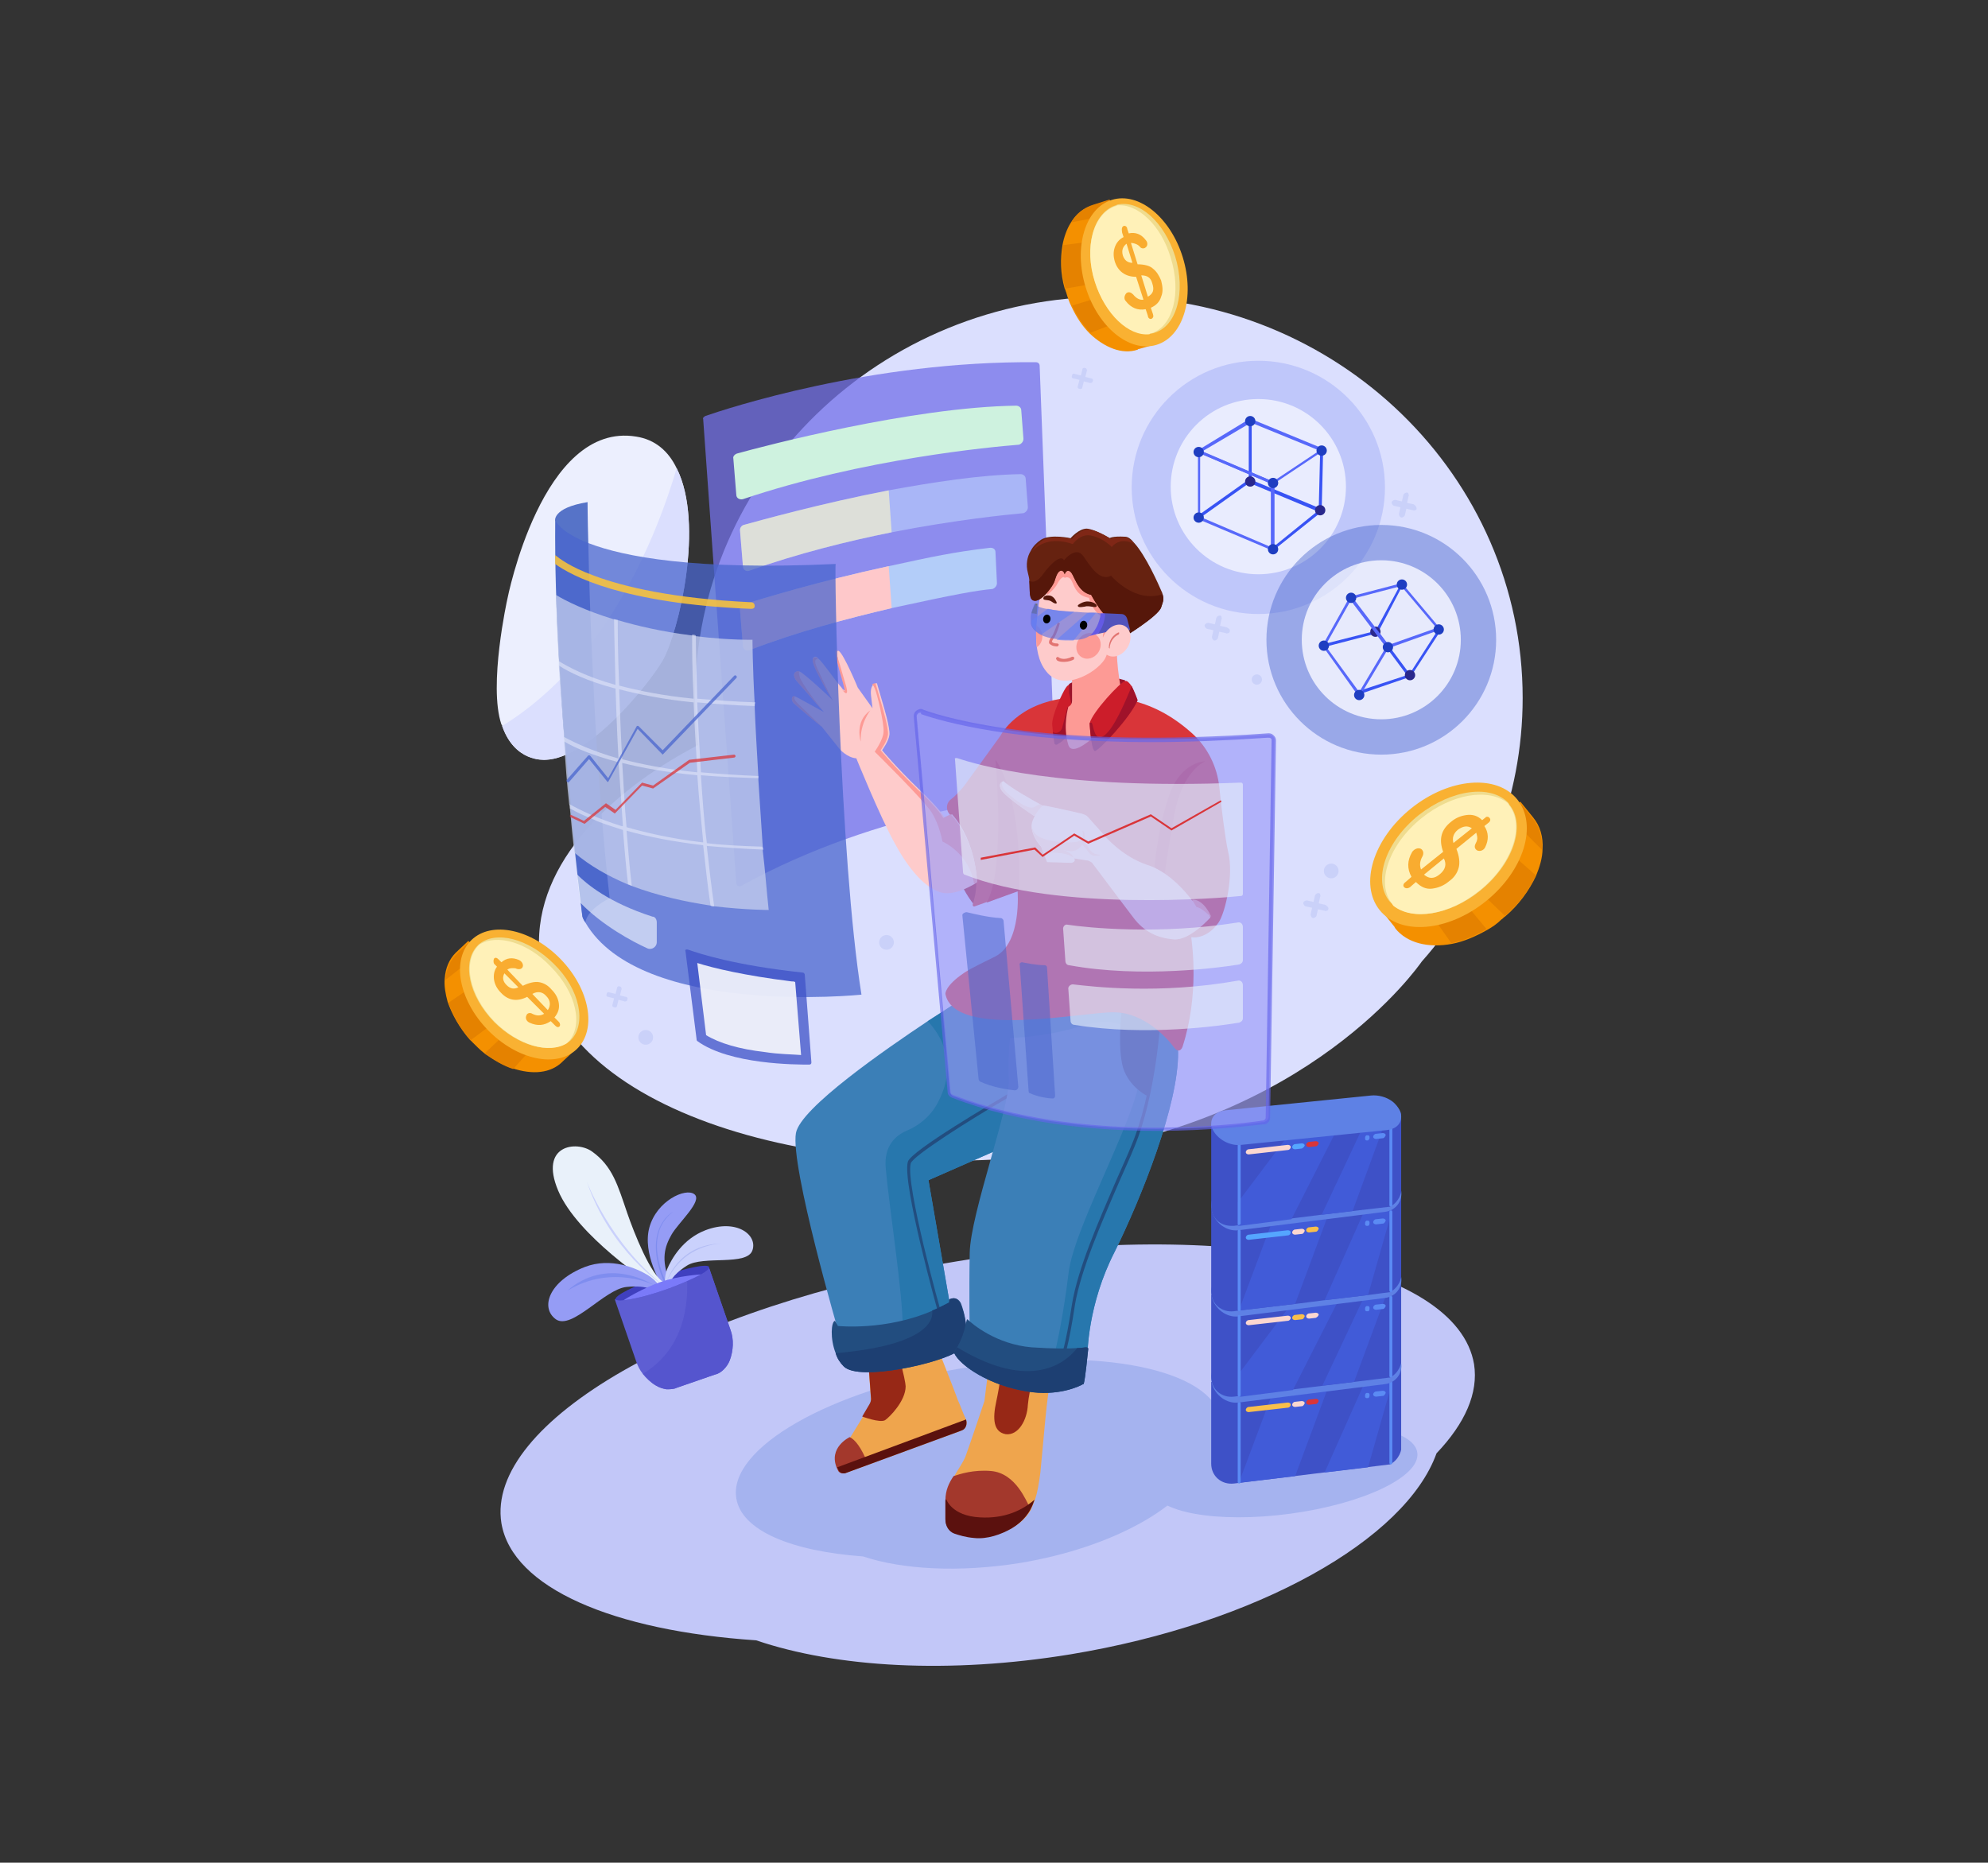 <svg xmlns="http://www.w3.org/2000/svg" xmlns:xlink="http://www.w3.org/1999/xlink" id="Layer_1" x="0px" y="0px" viewBox="0 0 270 253" style="enable-background:new 0 0 270 253;" xml:space="preserve"><rect x="0" y="0" width="270" height="253" fill="#333333" stroke="none"/><style type="text/css">	.st0{fill:url(#SVGID_1_);}	.st1{fill:#91B3FA;}	.st2{opacity:0.45;fill:#FFFFFF;enable-background:new    ;}	.st3{fill:url(#SVGID_00000075847123807605144490000002186672452112509870_);}	.st4{fill:url(#SVGID_00000092435331611673481130000012878595578289013138_);}	.st5{fill:url(#SVGID_00000098930894378383432640000000910634530896016022_);}	.st6{fill:url(#SVGID_00000047781866401206813740000002229956730902238134_);}	.st7{fill:#BDD0FB;}	.st8{fill:#7D97F4;}	.st9{fill:#FFFFFF;}	.st10{opacity:0.39;fill:#FFFFFF;enable-background:new    ;}	.st11{opacity:0.55;fill:#FFFFFF;enable-background:new    ;}	.st12{opacity:0.42;fill:#FFFFFF;enable-background:new    ;}	.st13{fill:url(#SVGID_00000089533118876222964560000011584752993336864133_);}	.st14{fill:url(#SVGID_00000140732633296667337550000006918492504321531035_);}	.st15{fill:url(#SVGID_00000044892126558450561320000015183118720759444370_);}	.st16{fill:url(#SVGID_00000132784645166397809430000007911288262644533421_);}	.st17{fill:url(#SVGID_00000173871372729126441950000014475163160647176325_);}	.st18{fill:url(#SVGID_00000019642367327522850340000003655862480065249160_);}	.st19{fill:url(#SVGID_00000139992116953958316490000010590163773628251285_);}	.st20{fill:url(#SVGID_00000034784370970975081810000003662336378934167456_);}	.st21{fill:url(#SVGID_00000133525203811196568230000013387669463217854636_);}	.st22{fill:url(#SVGID_00000058556106751171685430000004106024956350957492_);}	.st23{fill:url(#SVGID_00000003064823486607784090000004332910544019588244_);}	.st24{fill:url(#SVGID_00000016059502337223004800000004429190573831432847_);}	.st25{fill:url(#SVGID_00000170957993470815820600000000116053733565569173_);}	.st26{fill:url(#SVGID_00000031889880073245473100000006204461374911471293_);}	.st27{fill:url(#SVGID_00000081615231768504838010000012077243058444496059_);}	.st28{fill:url(#SVGID_00000010988896388251863100000010263805035428758661_);}	.st29{fill:url(#SVGID_00000113351784529294409090000006081117582766561960_);}	.st30{fill:url(#SVGID_00000112594496053692216310000009473412295546923694_);}	.st31{fill:url(#SVGID_00000041258061511172783180000007511856254895608995_);}	.st32{fill:url(#SVGID_00000152964652542569480600000008783544228872533420_);}	.st33{fill:url(#SVGID_00000013173703912796885180000002362519937382816443_);}	.st34{fill:url(#SVGID_00000029028304886514485300000008632598764873695124_);}	.st35{fill:url(#SVGID_00000183217963656009720070000003286770911288743307_);}	.st36{fill:url(#SVGID_00000125604684812164879550000009112040604820847494_);}	.st37{fill:url(#SVGID_00000111907513332471083650000014082093937443107741_);}	.st38{opacity:0.78;fill:#FFFFFF;enable-background:new    ;}	.st39{fill:url(#SVGID_00000003793124020569712340000001857296444318815632_);}	.st40{fill:url(#SVGID_00000029741138531802327490000009338205403454542259_);}	.st41{fill:url(#SVGID_00000101810343690809581880000014020433455496516743_);}	.st42{fill:url(#SVGID_00000101799245467758074730000017277842637841357191_);}	.st43{fill:url(#SVGID_00000110471284841661196300000001768153177693340557_);}	.st44{fill:url(#SVGID_00000180325855784309602560000007843571402822621886_);}	.st45{fill:url(#SVGID_00000044870355664955745970000014385078745089853616_);}	.st46{fill:url(#SVGID_00000155140645784996647790000002635172910471788441_);}	.st47{fill:url(#SVGID_00000144329229490917913650000011908261958888570037_);}	.st48{fill:url(#SVGID_00000149367778067744883600000000162231489485167022_);}	.st49{fill:#DBDFFE;}	.st50{opacity:0.75;}	.st51{fill:#7370E8;}	.st52{fill:#CEF2DF;}	.st53{fill:#A9B6F7;}	.st54{opacity:0.62;}	.st55{fill:#FDF9C6;}	.st56{fill:#CAF5FF;}	.st57{fill:#FEC8CA;}	.st58{fill:#CAD1F9;}	.st59{fill:#F49000;}	.st60{fill:#E58200;}	.st61{fill:#F9B132;}	.st62{fill:#EFDC8F;}	.st63{fill:#FFF1B8;}	.st64{fill:#F9AC30;}	.st65{fill:#ECEFFE;}	.st66{fill:#C2C7F8;}	.st67{fill:#A5B3EF;}	.st68{fill:#EFA54D;}	.st69{fill:#A3382C;}	.st70{fill:#5B110E;}	.st71{fill:#972816;}	.st72{fill:#3B7FB7;}	.st73{fill:#2777AD;}	.st74{fill:#224D7F;}	.st75{fill:#1D3F72;}	.st76{fill:#AF1225;}	.st77{fill:#D93539;}	.st78{fill:#CC1D2A;}	.st79{fill:#9B132A;}	.st80{fill:#A0122A;}	.st81{fill:#FD9A95;}	.st82{fill:#707070;}	.st83{fill:#FECBCB;}	.st84{fill:#E27471;}	.st85{fill:#662210;}	.st86{fill:#56170A;}	.st87{fill:#7F2716;}	.st88{fill:#5A6DE0;}	.st89{fill:#5353BC;}	.st90{fill:#645AE5;}	.st91{fill:#637FF7;}	.st92{fill:#54180C;}	.st93{fill:#3E51C7;}	.st94{fill:#415BD8;}	.st95{fill:#5B8BF4;}	.st96{fill:#5E81E5;}	.st97{fill:#F9BF4B;}	.st98{fill:#FBD7D0;}	.st99{fill:#55A6FF;}	.st100{opacity:0.82;}	.st101{fill:#3558BC;}	.st102{fill:#4966CE;}	.st103{fill:#C5CFED;}	.st104{opacity:0.57;}	.st105{fill:#E4E9F9;}	.st106{opacity:0.86;}	.st107{opacity:0.85;}	.st108{fill:#FFC536;}	.st109{fill:#F5FAFF;}	.st110{opacity:0.64;}	.st111{fill:#9A9AF7;}	.st112{fill:#E9F1FA;}	.st113{opacity:0.71;}	.st114{fill:#6363EA;}	.st115{opacity:0.59;}	.st116{fill:#ADB6F7;}	.st117{opacity:0.67;}	.st118{fill:#3853F4;}	.st119{fill:#2A288C;}	.st120{fill:#5768FA;}	.st121{fill:#1F3EC1;}	.st122{fill:#5E5ED3;}	.st123{fill:#5555CE;}	.st124{fill:#4040BF;}	.st125{fill:#959CF5;}	.st126{fill:#7F8DEF;}	.st127{fill:#CAD1FC;}	.st128{fill:#B3BDF4;}	.st129{fill:#7A7AF9;}	.st130{fill:#F2E6DC;}	.st131{fill:#D3BBA3;}	.st132{fill:#E6D0BE;}	.st133{fill:#9E6C5A;}	.st134{fill:#D87355;}	.st135{fill:#40484C;}	.st136{fill:#84524D;}	.st137{fill:#FFD092;}	.st138{fill:#E2A18D;}	.st139{fill:#363E44;}	.st140{fill:#EFBC73;}	.st141{fill:#E0AA63;}	.st142{clip-path:url(#SVGID_00000052071287833166595970000007029450611814430344_);fill:#363E44;}	.st143{opacity:0.3;fill:url(#SVGID_00000080916011689139933670000010562386270283413642_);}	.st144{fill:url(#SVGID_00000090973660417751864150000007139932533373278898_);}	.st145{fill:url(#SVGID_00000170257823556133757510000017132979788552772225_);}	.st146{fill:url(#SVGID_00000017514215892010906210000006735186496553384860_);}	.st147{fill:url(#SVGID_00000033343534609170839190000014803012945567147711_);}	.st148{fill:url(#SVGID_00000018233912464618907460000002883575806025457025_);}	.st149{fill:url(#SVGID_00000024704770405800060020000002752437393501314216_);}	.st150{opacity:0.6;fill:#FFFFFF;}	.st151{opacity:0.6;}	.st152{fill:url(#SVGID_00000135678852037906298260000004710067510918798515_);}	.st153{fill:url(#SVGID_00000071522968781056827430000009752617486252950697_);}	.st154{fill:url(#SVGID_00000058589161782888363950000016132660124219154062_);}	.st155{fill:url(#SVGID_00000181796999742243470570000010948766114273440949_);}	.st156{fill:url(#SVGID_00000017479748969030496540000012244717090253461182_);}	.st157{fill:url(#SVGID_00000122683895741484378870000016468443059172514695_);}	.st158{fill:url(#SVGID_00000095309632023872025020000008077934735387345814_);}	.st159{fill:url(#SVGID_00000043427240197453300980000000341460391326423743_);}	.st160{opacity:0.2;fill:#FFFFFF;}	.st161{opacity:0.63;fill:url(#SVGID_00000076586833998071977490000006767187617869744524_);}	.st162{opacity:0.63;fill:url(#SVGID_00000111177269560104710900000006172258527608646570_);}	.st163{opacity:0.63;fill:url(#SVGID_00000090263747481364646000000013488491758823481990_);}	.st164{fill:url(#SVGID_00000042014626758166262940000006991553281690928035_);}	.st165{opacity:0.63;fill:url(#SVGID_00000114047315120889798200000012343937117013004991_);}	.st166{opacity:0.63;fill:url(#SVGID_00000096754821246964296700000017662121832560577434_);}	.st167{opacity:0.63;fill:url(#SVGID_00000028300405470332971920000015116207498814822310_);}	.st168{fill:url(#SVGID_00000132806813667645975320000013785879643665737618_);}	.st169{opacity:0.63;fill:url(#SVGID_00000114766063281755708960000013965731304139811719_);}	.st170{opacity:0.63;fill:url(#SVGID_00000164495699543254190940000008031047197160362894_);}	.st171{opacity:0.63;fill:url(#SVGID_00000029020807278392665570000002938726679638635964_);}	.st172{opacity:0.63;fill:url(#SVGID_00000160163706565012772170000016427259365423291040_);}	.st173{opacity:0.63;fill:url(#SVGID_00000164511386753693320580000001021899710174934198_);}	.st174{opacity:0.63;fill:url(#SVGID_00000076590915725081324980000000079743975205181062_);}	.st175{fill:url(#SVGID_00000153666399115298460720000012334046692705939337_);}	.st176{opacity:0.7;}	.st177{fill:url(#SVGID_00000023241412203189005540000013189209774022139292_);}	.st178{fill:url(#SVGID_00000111907461735982108670000014155236853799698107_);}	.st179{fill:url(#SVGID_00000016762429909482644890000007457701339707486854_);}	.st180{fill:url(#SVGID_00000160160414666218569930000006566962002752380810_);}	.st181{fill:url(#SVGID_00000058579092217612631460000001929625768271001734_);}	.st182{fill:url(#SVGID_00000125570168506255098140000002034846988945236901_);}	.st183{fill:url(#SVGID_00000082356290780413837120000018307761665202450102_);}	.st184{fill:url(#SVGID_00000095326158757955418690000009739940094063678131_);}	.st185{fill:url(#SVGID_00000178190887284981178180000004835130737798839692_);}	.st186{fill:url(#SVGID_00000043436239378638938950000000557593546213617317_);}	.st187{fill:url(#SVGID_00000160900872259058497250000008759486956561189765_);}	.st188{fill:url(#SVGID_00000025412595654483963610000003544816618266606776_);}	.st189{fill:url(#SVGID_00000165919273847281054660000017474170130565503401_);}	.st190{opacity:0.78;fill:#FFFFFF;}	.st191{fill:url(#SVGID_00000021809275492838895410000004593463804026272954_);}	.st192{fill:url(#SVGID_00000116916418329658709560000006436078379829334707_);}	.st193{fill:url(#SVGID_00000076594561851541267090000009133809140294021301_);}	.st194{fill:url(#SVGID_00000111883896136943745650000002521547716009663113_);}	.st195{fill:url(#SVGID_00000030485502598518094710000012097254923857114284_);}	.st196{fill:url(#SVGID_00000095306312466363835130000012575200649601215639_);}	.st197{fill:url(#SVGID_00000060010808355124342230000000982493261028982958_);}	.st198{fill:url(#SVGID_00000026147755038168217290000007563095474961639614_);}	.st199{fill:url(#SVGID_00000096760657060309035570000003435251843079563406_);}	.st200{fill:url(#SVGID_00000050658326021731725550000014229090377238675865_);}	.st201{fill:url(#SVGID_00000122000742366982286830000002606370558846045887_);}	.st202{fill:url(#SVGID_00000124119706874731783910000006776178678080068513_);}	.st203{fill:url(#SVGID_00000094620473593308668540000008608036801152414345_);}	.st204{fill:url(#SVGID_00000156582273982702515030000003203410124473123774_);}	.st205{fill:url(#SVGID_00000155845205308729564070000001851395616422774149_);}	.st206{fill:url(#SVGID_00000042712941744569984370000015399881592719717028_);}	.st207{fill:#ECECEC;}	.st208{fill:#DCDCDC;}	.st209{fill:#1A2E35;}	.st210{fill:#FFC800;}	.st211{fill:#375A64;}	.st212{fill:#C8C8C8;}	.st213{opacity:0.8;fill:#FFFFFF;}	.st214{opacity:0.5;}	.st215{opacity:0.5;fill:#FFC800;}	.st216{opacity:0.3;fill:#FFC800;}	.st217{fill:#2B454E;}	.st218{opacity:0.3;}	.st219{opacity:0.1;}	.st220{fill:#C26358;}	.st221{fill:#C36358;}	.st222{fill:#FF9BBE;}	.st223{fill:#A8A8A8;}	.st224{fill-rule:evenodd;clip-rule:evenodd;fill:#87B7E2;}	.st225{fill-rule:evenodd;clip-rule:evenodd;fill:#DEEDF9;}	.st226{fill-rule:evenodd;clip-rule:evenodd;fill:#F1F8FC;}	.st227{fill-rule:evenodd;clip-rule:evenodd;fill:#C1DFF4;}	.st228{fill-rule:evenodd;clip-rule:evenodd;fill:#EB6622;}	.st229{fill-rule:evenodd;clip-rule:evenodd;fill:#EC743D;}	.st230{fill-rule:evenodd;clip-rule:evenodd;fill:#F6BCA5;}	.st231{fill-rule:evenodd;clip-rule:evenodd;fill:#FFFFFF;}	.st232{fill-rule:evenodd;clip-rule:evenodd;fill:#A5CDED;}	.st233{fill-rule:evenodd;clip-rule:evenodd;fill:#FAE0DA;}	.st234{fill:#F6BCA5;}	.st235{fill-rule:evenodd;clip-rule:evenodd;fill:#F09171;}	.st236{fill-rule:evenodd;clip-rule:evenodd;fill:#AEC6E7;}	.st237{fill:#A5CDED;}	.st238{fill-rule:evenodd;clip-rule:evenodd;fill:#3364AE;}	.st239{fill-rule:evenodd;clip-rule:evenodd;fill:#5D8CC9;}	.st240{fill:#AEC6E7;}	.st241{fill-rule:evenodd;clip-rule:evenodd;fill:#AFB0AF;}	.st242{fill-rule:evenodd;clip-rule:evenodd;fill:#0F3D86;}	.st243{fill-rule:evenodd;clip-rule:evenodd;fill:#EEEEEF;}	.st244{fill-rule:evenodd;clip-rule:evenodd;fill:#6998D0;}	.st245{fill-rule:evenodd;clip-rule:evenodd;fill:#E7E5E4;}	.st246{fill-rule:evenodd;clip-rule:evenodd;fill:#C8C9CA;}	.st247{fill-rule:evenodd;clip-rule:evenodd;fill:#B4B5B5;}	.st248{fill-rule:evenodd;clip-rule:evenodd;fill:#406FB5;}	.st249{fill-rule:evenodd;clip-rule:evenodd;fill:#09378C;}	.st250{fill-rule:evenodd;clip-rule:evenodd;fill:#5E5D5D;}	.st251{fill-rule:evenodd;clip-rule:evenodd;fill:#F4AE7C;}	.st252{fill-rule:evenodd;clip-rule:evenodd;fill:#ED7D5B;}	.st253{fill-rule:evenodd;clip-rule:evenodd;fill:#3E62AC;}	.st254{fill-rule:evenodd;clip-rule:evenodd;fill:#498AC9;}	.st255{fill-rule:evenodd;clip-rule:evenodd;fill:#3156A4;}	.st256{fill-rule:evenodd;clip-rule:evenodd;fill:#5D9CD4;}	.st257{fill:#FAE0DA;}	.st258{fill:#EB6622;}	.st259{fill-rule:evenodd;clip-rule:evenodd;fill:#0053A1;}	.st260{fill:#09378C;}	.st261{fill:#3156A4;}</style><g>	<g>		<g>			<path class="st49" d="M206.8,94.8c0,13.7-5.2,26.2-13.7,35.8c0,0,0,0,0,0c-0.5,0.7-15.4,22.1-49.9,26.2     C108,161,73.2,149.5,73.2,128c0-12.1,11.6-21.6,21.6-26.8c-0.2-2.1-0.4-4.2-0.4-6.3c0-30.2,25.2-54.6,56.2-54.6     C181.7,40.2,206.8,64.7,206.8,94.8z"></path>		</g>	</g>	<g class="st50">		<g>			<path class="st51" d="M95.8,56.5c2.9-1,22.5-7.5,44.9-7.3c0.3,0,0.5,0.2,0.5,0.5l2.2,57.7c0,0.3-0.2,0.5-0.5,0.5     c-3.3,0.2-23.1,1.9-42.2,12.4c-0.3,0.2-0.7,0-0.7-0.4l-4.5-63C95.4,56.8,95.6,56.6,95.8,56.5z"></path>		</g>	</g>	<g>		<g>			<path class="st52" d="M100.1,61.6c3.6-1,23.7-6.3,37.9-6.5c0.4,0,0.7,0.3,0.7,0.6l0.3,3.9c0,0.4-0.3,0.7-0.6,0.8     c-3.7,0.3-21.2,1.9-37.5,7.4c-0.4,0.1-0.9-0.1-0.9-0.6l-0.4-4.9C99.5,62,99.8,61.7,100.1,61.6z"></path>		</g>	</g>	<g>		<g>			<g>				<path class="st53" d="M139.6,68.9c0,0.4-0.3,0.7-0.6,0.8c-2.2,0.2-9.2,0.9-17.9,2.6c-6,1.2-12.8,2.9-19.3,5.2      c-0.4,0.2-0.9-0.1-0.9-0.6l-0.4-4.9c0-0.3,0.2-0.6,0.5-0.7c2.2-0.6,10.4-2.9,19.7-4.7c6-1.1,12.4-2.1,17.9-2.2      c0.4,0,0.7,0.3,0.7,0.6L139.6,68.9z"></path>			</g>		</g>		<g class="st54">			<g>				<path class="st55" d="M121.1,72.3c-6,1.2-12.8,2.9-19.3,5.2c-0.4,0.2-0.9-0.1-0.9-0.6l-0.4-4.9c0-0.3,0.2-0.6,0.5-0.7      c2.2-0.6,10.4-2.9,19.7-4.7L121.1,72.3z"></path>			</g>		</g>	</g>	<g>		<g class="st54">			<g>				<path class="st56" d="M135.4,79.2c0,0.4-0.3,0.7-0.6,0.8c-2.2,0.2-5,0.7-13.7,2.6c-6,1.4-12.8,3.2-19.3,5.7      c-0.4,0.2-0.9-0.1-0.9-0.6l-0.4-4.9c0-0.3,0.2-0.6,0.5-0.7c2.2-0.7,10.4-3.2,19.7-5.2c6-1.3,8.7-1.9,13.8-2.5      c0.4,0,0.7,0.2,0.7,0.6L135.4,79.2z"></path>			</g>		</g>		<g>			<g>				<path class="st57" d="M121.1,82.6c-6,1.4-12.8,3.2-19.3,5.7c-0.4,0.2-0.9-0.1-0.9-0.6l-0.4-4.9c0-0.3,0.2-0.6,0.5-0.7      c2.2-0.7,10.4-3.2,19.7-5.2L121.1,82.6z"></path>			</g>		</g>	</g>	<g>		<g>			<g>				<circle class="st58" cx="170.7" cy="92.3" r="0.7"></circle>			</g>		</g>		<g>			<g>				<circle class="st58" cx="180.8" cy="118.3" r="1"></circle>			</g>		</g>		<g>			<g>				<circle class="st58" cx="120.4" cy="128" r="1"></circle>			</g>		</g>		<g>			<g>				<circle class="st58" cx="87.7" cy="140.9" r="1"></circle>			</g>		</g>		<g>			<g>				<path class="st58" d="M167,85.8c0,0.1-0.1,0.2-0.2,0.2c-0.1,0-0.2,0.1-0.3,0l-0.9-0.2l-0.2,0.9c-0.1,0.2-0.3,0.3-0.5,0.3      c-0.2-0.1-0.3-0.3-0.3-0.5l0.2-0.9l-0.9-0.2c-0.2-0.1-0.3-0.3-0.3-0.5c0.1-0.2,0.3-0.3,0.5-0.3l0.9,0.2l0.2-0.9      c0.1-0.2,0.3-0.3,0.5-0.3c0.1,0,0.2,0.1,0.2,0.2c0,0.1,0.1,0.2,0,0.3l-0.2,0.9l0.9,0.2C167,85.4,167.1,85.6,167,85.8z"></path>			</g>		</g>		<g>			<g>				<path class="st58" d="M180.4,123.5c0,0.1-0.1,0.2-0.2,0.2c-0.1,0-0.2,0.1-0.3,0l-0.9-0.2l-0.2,0.9c-0.1,0.2-0.3,0.3-0.5,0.3      c-0.2-0.1-0.3-0.3-0.3-0.5l0.2-0.9l-0.9-0.2c-0.2-0.1-0.3-0.3-0.3-0.5c0.1-0.2,0.3-0.3,0.5-0.3l0.9,0.2l0.2-0.9      c0.1-0.2,0.3-0.3,0.5-0.3c0.1,0,0.2,0.1,0.2,0.2c0,0.1,0.1,0.2,0,0.3l-0.2,0.9l0.9,0.2C180.3,123.1,180.5,123.3,180.4,123.5z"></path>			</g>		</g>		<g>			<g>				<path class="st58" d="M192.4,69.1c0,0.1-0.1,0.2-0.2,0.2c-0.1,0-0.2,0.1-0.3,0l-0.9-0.2l-0.2,0.9c-0.1,0.2-0.3,0.3-0.5,0.3      c-0.2-0.1-0.3-0.3-0.3-0.5l0.2-0.9l-0.9-0.2c-0.2-0.1-0.3-0.3-0.3-0.5c0.1-0.2,0.3-0.3,0.5-0.3l0.9,0.2l0.2-0.9      c0.1-0.2,0.3-0.3,0.5-0.3c0.1,0,0.2,0.1,0.2,0.2c0,0.1,0.1,0.2,0,0.3l-0.2,0.9l0.9,0.2C192.3,68.7,192.4,68.9,192.4,69.1z"></path>			</g>		</g>		<g>			<g>				<path class="st58" d="M148.4,51.8c0,0.1-0.1,0.2-0.2,0.2c-0.1,0-0.2,0.1-0.2,0l-0.8-0.2l-0.2,0.8c0,0.2-0.2,0.3-0.4,0.2      c-0.2,0-0.3-0.2-0.2-0.4l0.2-0.8l-0.8-0.2c-0.2,0-0.3-0.2-0.2-0.4c0-0.2,0.2-0.3,0.4-0.2l0.8,0.2l0.2-0.8c0-0.2,0.2-0.3,0.4-0.2      c0.1,0,0.2,0.1,0.2,0.2c0,0.1,0.1,0.2,0,0.2l-0.2,0.8l0.8,0.2C148.4,51.4,148.5,51.6,148.4,51.8z"></path>			</g>		</g>		<g>			<g>				<path class="st58" d="M85.2,135.8c0,0.1-0.1,0.2-0.2,0.2c-0.1,0-0.2,0.1-0.2,0l-0.8-0.2l-0.2,0.8c0,0.2-0.2,0.3-0.4,0.2      c-0.2,0-0.3-0.2-0.2-0.4l0.2-0.8l-0.8-0.2c-0.2,0-0.3-0.2-0.2-0.4c0-0.2,0.2-0.3,0.4-0.2l0.8,0.2l0.2-0.8c0-0.2,0.2-0.3,0.4-0.2      c0.1,0,0.2,0.1,0.2,0.2c0,0.1,0.1,0.2,0,0.2l-0.2,0.8l0.8,0.2C85.2,135.4,85.3,135.6,85.2,135.8z"></path>			</g>		</g>		<g>			<g>				<g>					<path class="st59" d="M77.7,142.2l0.4,0.4l-1.6,1.5c0,0-0.1,0.1-0.1,0.1c-1.6,1.6-4.1,1.8-6.8,0.9c-1.3-0.4-2.6-1.2-3.9-2.1       c-0.5-0.4-1-0.9-1.5-1.4c-0.1-0.1-0.3-0.3-0.4-0.4c-1.4-1.6-2.4-3.4-3-5.1c-0.3-1.1-0.5-2.2-0.4-3.2c0.1-1.4,0.6-2.6,1.5-3.5       l1.7-1.6l0.4,0.4c0.5-0.2,1.1-0.2,1.7-0.2c2.7,0,5.8,1.4,8.3,4C77.4,135.3,78.6,139.3,77.7,142.2z"></path>				</g>			</g>			<g>				<g>					<path class="st60" d="M66.5,132.4l2.1,5.4l-4.7,3.5c-1.4-1.6-2.4-3.4-3-5.1L66.5,132.4z"></path>				</g>			</g>			<g>				<g>					<path class="st60" d="M72.5,142.1l-2.8,3.1c-1.3-0.4-2.6-1.2-3.9-2.1l3.8-3.6L72.5,142.1z"></path>				</g>			</g>			<g>				<g>					<path class="st60" d="M65.9,128.1l0.1,0.7l-5.5,4.3c0.1-1.4,0.6-2.6,1.5-3.5l1.7-1.6l0.4,0.4C64.8,128.2,65.3,128.1,65.9,128.1       z"></path>				</g>			</g>			<g>				<g>											<ellipse transform="matrix(0.718 -0.696 0.696 0.718 -73.96 87.634)" class="st61" cx="71.2" cy="135.1" rx="6.9" ry="10.3"></ellipse>				</g>			</g>			<g>				<g>					<path class="st62" d="M77.5,141.3c-0.2,0.2-0.4,0.3-0.6,0.4c0,0,0,0,0,0c-2.4,1.5-6.6,0.3-9.8-2.9c-3.5-3.6-4.4-8.2-2.2-10.4       c0,0,0.1-0.1,0.1-0.1c0,0,0,0,0,0c2.3-2,6.8-0.8,10.2,2.6C78.8,134.4,79.7,139.1,77.5,141.3z"></path>				</g>			</g>			<g>				<g>					<path class="st63" d="M77.1,141.6c0,0-0.1,0.1-0.1,0.1c0,0,0,0,0,0c-2.4,1.5-6.6,0.3-9.8-2.9c-3.5-3.6-4.4-8.2-2.2-10.4       c0,0,0.1-0.1,0.1-0.1c0,0,0,0,0,0c2.4-1.5,6.6-0.3,9.7,3C78.3,134.8,79.3,139.4,77.1,141.6z"></path>				</g>			</g>			<g>				<g>					<g>						<path class="st64" d="M67.1,130.2L67.1,130.2c0.2-0.2,0.4-0.1,0.6,0.1l0.4,0.4c0.7-0.6,1.5-0.7,2.4-0.3        c0.4,0.2,0.6,0.6,0.5,0.9l0,0c-0.1,0.3-0.4,0.4-0.8,0.3c-0.2-0.1-0.3-0.1-0.5-0.1c-0.3,0-0.5,0-0.8,0.2l2.1,2.2        c0.8-0.4,1.6-0.6,2.2-0.5s1.2,0.4,1.7,1c0.6,0.6,0.9,1.2,1,1.9c0.1,0.7-0.1,1.3-0.6,1.9l0.6,0.6c0.2,0.2,0.2,0.5,0.1,0.6l0,0        c-0.2,0.2-0.4,0.1-0.6-0.1l-0.6-0.6c-0.9,0.6-1.8,0.7-2.9,0.2c-0.4-0.2-0.6-0.6-0.4-1l0,0c0.1-0.3,0.5-0.4,0.8-0.2        c0.6,0.3,1.1,0.3,1.6,0l-2.3-2.3c-1.4,0.7-2.6,0.5-3.6-0.6c-0.5-0.5-0.8-1.1-0.9-1.7c-0.1-0.6,0-1.3,0.4-1.8l-0.4-0.4        C67,130.7,67,130.4,67.1,130.2z M68.5,132.2c-0.3,0.6-0.2,1.1,0.3,1.6c0.5,0.5,1,0.6,1.6,0.3L68.5,132.2z M74.4,137.2        c0.4-0.6,0.4-1.3-0.2-1.9c-0.5-0.6-1.2-0.7-1.9-0.3L74.4,137.2z"></path>					</g>				</g>			</g>		</g>		<g>			<g>				<g>					<path class="st59" d="M156.6,46.2l0.2,0.6l-2.1,0.6c-0.1,0-0.1,0-0.2,0.1c-2.1,0.7-4.5-0.3-6.5-2.2c-1-1-1.8-2.2-2.5-3.7       c-0.3-0.6-0.5-1.2-0.7-1.9c-0.1-0.2-0.1-0.4-0.2-0.5c-0.6-2.1-0.6-4.1-0.3-5.9c0.2-1.1,0.6-2.2,1.1-3c0.7-1.2,1.7-2,3-2.4       l2.2-0.7l0.2,0.6c0.5,0.1,1.1,0.3,1.6,0.6c2.4,1.2,4.5,3.9,5.6,7.3C159.5,39.9,158.7,44,156.6,46.2z"></path>				</g>			</g>			<g>				<g>					<path class="st60" d="M151,32.4l-0.6,5.8l-5.7,1c-0.6-2.1-0.6-4.1-0.3-5.9L151,32.4z"></path>				</g>			</g>			<g>				<g>					<path class="st60" d="M152,43.7l-3.9,1.5c-1-1-1.8-2.2-2.5-3.7l5-1.5L152,43.7z"></path>				</g>			</g>			<g>				<g>					<path class="st60" d="M152.5,28.2l-0.2,0.7l-6.8,1.3c0.7-1.2,1.7-2,3-2.4l2.2-0.7l0.2,0.6C151.4,27.8,152,28,152.5,28.2z"></path>				</g>			</g>			<g>				<g>											<ellipse transform="matrix(0.956 -0.294 0.294 0.956 -4.026 46.991)" class="st61" cx="154" cy="36.9" rx="6.9" ry="10.3"></ellipse>				</g>			</g>			<g>				<g>					<path class="st62" d="M156.8,45.2c-0.2,0.1-0.5,0.1-0.7,0.1c0,0,0,0,0,0c-2.8,0.3-6-2.7-7.4-7.1c-1.5-4.7-0.2-9.3,2.8-10.3       c0.1,0,0.1,0,0.2-0.1c0,0,0,0,0,0c3-0.7,6.4,2.3,7.9,7C161.1,39.7,159.8,44.3,156.8,45.2z"></path>				</g>			</g>			<g>				<g>					<path class="st63" d="M156.3,45.3c-0.1,0-0.1,0-0.2,0.1c0,0,0,0,0,0c-2.8,0.3-6-2.7-7.4-7.1c-1.5-4.7-0.2-9.3,2.8-10.3       c0.1,0,0.1,0,0.2-0.1c0,0,0,0,0,0c2.8-0.3,6,2.7,7.3,7.1C160.5,39.8,159.3,44.4,156.3,45.3z"></path>				</g>			</g>			<g>				<g>					<g>						<path class="st64" d="M152.6,30.7L152.6,30.7c0.2-0.1,0.5,0.1,0.5,0.4l0.2,0.6c0.9-0.2,1.7,0.1,2.3,0.9c0.3,0.3,0.3,0.8,0,1        l0,0c-0.2,0.2-0.6,0.2-0.8-0.1c-0.1-0.1-0.2-0.2-0.4-0.3c-0.2-0.1-0.5-0.2-0.8-0.2l0.9,2.9c0.9,0,1.7,0.2,2.1,0.6        c0.5,0.4,0.8,0.9,1.1,1.6c0.2,0.8,0.3,1.5,0,2.2c-0.2,0.7-0.7,1.2-1.4,1.5l0.3,0.9c0.1,0.3,0,0.5-0.2,0.6l0,0        c-0.2,0.1-0.5-0.1-0.5-0.4l-0.3-0.9c-1.1,0.2-2-0.2-2.7-1.1c-0.3-0.3-0.2-0.8,0.1-1.1v0c0.3-0.2,0.6-0.1,0.9,0.2        c0.4,0.5,0.9,0.8,1.4,0.7l-1-3.1c-1.5,0-2.5-0.8-2.9-2.1c-0.2-0.7-0.2-1.3,0-1.9c0.2-0.6,0.6-1.1,1.2-1.4l-0.2-0.6        C152.3,31,152.4,30.8,152.6,30.7z M153,33.1c-0.5,0.4-0.7,0.9-0.5,1.6c0.2,0.6,0.6,1,1.3,1L153,33.1z M155.9,40.3        c0.7-0.4,0.9-0.9,0.6-1.8c-0.2-0.8-0.7-1.1-1.5-1.1L155.9,40.3z"></path>					</g>				</g>			</g>		</g>		<g>			<g>				<g>					<path class="st59" d="M188.3,123.5l-0.5,0.4l1.6,2c0,0.1,0.1,0.1,0.1,0.2c1.6,2,4.5,2.7,7.7,2.1c1.6-0.3,3.2-1,4.8-1.9       c0.7-0.4,1.3-0.8,1.9-1.4c0.2-0.1,0.3-0.3,0.5-0.4c1.9-1.6,3.3-3.6,4.2-5.5c0.5-1.2,0.9-2.5,0.9-3.7c0.1-1.6-0.3-3.1-1.3-4.3       l-1.7-2.1l-0.6,0.4c-0.6-0.3-1.3-0.4-1.9-0.5c-3.1-0.4-6.9,0.8-10.2,3.4C189.7,115.5,187.6,120,188.3,123.5z"></path>				</g>			</g>			<g>				<g>					<path class="st60" d="M202.7,113.7l-3.2,6l4.9,4.7c1.9-1.6,3.3-3.6,4.2-5.5L202.7,113.7z"></path>				</g>			</g>			<g>				<g>					<path class="st60" d="M194.3,124.1l2.8,4c1.6-0.3,3.2-1,4.8-1.9l-3.9-4.7L194.3,124.1z"></path>				</g>			</g>			<g>				<g>					<path class="st60" d="M203.9,108.8l-0.3,0.8l5.8,5.8c0.1-1.6-0.3-3.1-1.3-4.3l-1.7-2.1l-0.6,0.4       C205.3,109,204.6,108.9,203.9,108.8z"></path>				</g>			</g>			<g>				<g>											<ellipse transform="matrix(0.779 -0.626 0.626 0.779 -29.335 148.924)" class="st61" cx="196.9" cy="116.1" rx="12" ry="8.1"></ellipse>				</g>			</g>			<g>				<g>					<path class="st62" d="M188.7,122.4c0.2,0.2,0.4,0.4,0.6,0.6c0,0,0,0,0,0c2.6,2.1,7.6,1.3,11.7-2c4.5-3.6,6.3-8.9,4-11.7       c0-0.1-0.1-0.1-0.1-0.2c0,0,0,0,0,0c-2.4-2.6-7.7-1.9-12.2,1.6C188.2,114.3,186.4,119.5,188.7,122.4z"></path>				</g>			</g>			<g>				<g>					<path class="st63" d="M189.1,122.8c0,0.1,0.1,0.1,0.1,0.2c0,0,0,0,0,0c2.6,2.1,7.6,1.3,11.7-2c4.5-3.6,6.3-8.9,4-11.7       c0-0.1-0.1-0.1-0.1-0.2c0,0,0,0,0,0c-2.6-2.1-7.6-1.3-11.7,2C188.6,114.7,186.8,120,189.1,122.8z"></path>				</g>			</g>			<g>				<g>					<g>						<path class="st64" d="M202.3,111.1L202.3,111.1c0.2,0.2,0.1,0.5-0.2,0.7l-0.5,0.4c0.6,0.9,0.6,1.9,0.1,2.9        c-0.2,0.4-0.7,0.6-1.1,0.4l0,0c-0.3-0.2-0.4-0.5-0.2-0.9c0.1-0.2,0.2-0.4,0.2-0.5c0.1-0.3,0-0.6-0.1-1l-2.7,2.2        c0.4,1,0.5,1.9,0.3,2.6c-0.2,0.7-0.6,1.3-1.3,1.8c-0.7,0.6-1.5,0.9-2.3,1c-0.8,0.1-1.5-0.2-2.2-0.9l-0.8,0.7        c-0.3,0.2-0.6,0.2-0.8,0l0,0c-0.2-0.2-0.1-0.5,0.2-0.7l0.8-0.7c-0.6-1.1-0.6-2.2,0.1-3.4c0.3-0.4,0.8-0.6,1.2-0.4l0,0        c0.3,0.2,0.4,0.6,0.2,1c-0.4,0.7-0.4,1.3-0.2,1.8l3-2.4c-0.6-1.7-0.3-3,1.1-4.1c0.6-0.5,1.3-0.8,2.1-0.9        c0.8-0.1,1.5,0.1,2.1,0.7l0.5-0.4C201.8,110.9,202.2,110.9,202.3,111.1z M199.9,112.5c-0.6-0.4-1.2-0.3-1.9,0.2        c-0.6,0.5-0.8,1.1-0.6,1.8L199.9,112.5z M193.4,118.8c0.7,0.6,1.4,0.6,2.2-0.1c0.7-0.6,0.9-1.3,0.5-2.1L193.4,118.8z"></path>					</g>				</g>			</g>		</g>		<g>			<g>				<g>					<path class="st65" d="M90,89.7c-2,3.4-10,13.3-15.9,13.5c0,0,0,0,0,0c-0.3,0-4.2,0.3-5.9-4.6c0-0.1,0-0.1-0.1-0.2       c-1.8-5.3,0.8-17,0.8-17s4.7-24.2,17.5-22.1c2.6,0.4,4.4,2,5.5,4.3C95.7,71.1,92.2,85.8,90,89.7z"></path>				</g>			</g>			<g>				<g>					<path class="st49" d="M90,89.7c-2,3.4-10,13.3-15.9,13.5c0,0,0,0,0,0c-0.3,0-4.2,0.3-5.9-4.6c14.6-8.9,21.3-26.8,23.7-35       C95.7,71.1,92.2,85.8,90,89.7z"></path>				</g>			</g>		</g>	</g>	<g>		<g>			<g>				<g>					<g>						<path class="st66" d="M195.1,197.4c-4.2,11.7-24.3,23.1-49.7,27.3c-16.5,2.7-31.8,1.8-42.7-1.9c-19.4-1.3-33.1-7.1-34.6-15.9        c-2.2-13.7,25.5-29.6,62-35.6c36.5-6,67.8,0.3,70.1,14C200.8,189.2,199,193.3,195.1,197.4z"></path>					</g>				</g>				<g>					<g>						<path class="st67" d="M163.3,198.7c-2.1,5.8-12.1,11.5-24.8,13.6c-8.2,1.3-15.9,0.9-21.3-0.9c-9.7-0.7-16.5-3.5-17.2-7.9        c-1.1-6.8,12.7-14.7,30.9-17.7c18.2-3,33.8,0.2,34.9,7C166.1,194.7,165.2,196.7,163.3,198.7z"></path>					</g>				</g>				<g>					<g>						<g>							<g>								<path class="st68" d="M142.8,187c-0.6,1.9-1.1,9.1-1.5,13c-0.2,1.5-0.4,2.7-0.7,3.6c0,0,0,0,0,0c-0.2,0.5-0.4,1-0.6,1.5          c-0.6,1-1.4,1.8-2.5,2.4c-1.4,0.8-3.3,1.5-5.1,1.3c-1.2-0.1-2.1-0.4-2.7-0.6c-0.8-0.3-1.2-1.1-1.2-1.9V204          c0-0.1,0-0.1,0-0.2c0-1.4,0.5-2.4,1.1-3.3c0.5-0.9,1.1-1.7,1.5-2.6c0.7-1.9,2.6-7.6,2.6-7.6l0.6-4.8          C135.8,182,143.4,185.1,142.8,187z"></path>							</g>						</g>						<g>							<g>								<path class="st69" d="M139.9,205.1c-0.6,1-1.4,1.8-2.5,2.4c-1.4,0.8-3.3,1.5-5.1,1.3c-1.2-0.1-2.1-0.4-2.7-0.6          c-0.8-0.3-1.2-1.1-1.2-1.9V204c0-0.1,0-0.1,0-0.2c0-1.4,0.5-2.4,1.1-3.3c0.9-0.3,2.7-0.9,5.1-0.7c3.4,0.3,4.8,4.2,5.2,4.8          C139.8,204.7,139.9,204.9,139.9,205.1z"></path>							</g>						</g>						<g>							<g>								<path class="st70" d="M140.5,203.7C140.5,203.7,140.5,203.7,140.5,203.7c-0.5,1.7-1.6,3-3.1,3.9c-1.4,0.8-3.3,1.5-5.1,1.3          c-1.2-0.1-2.1-0.4-2.7-0.6c-0.8-0.3-1.2-1.1-1.2-1.9V204c0-0.1,0-0.1,0-0.2l0.1-0.2c0,0,0.7,2.3,4.6,2.5          C136.5,206.3,138.9,205.1,140.5,203.7z"></path>							</g>						</g>						<g>							<g>								<path class="st71" d="M136.1,185.4c0,0.2-0.3,2.7-0.8,5s-0.4,4.1,1.3,4.4c1.7,0.2,2.9-1.9,3-4c0.2-2.1,1-4.8,1-4.8          L136.1,185.4z"></path>							</g>						</g>					</g>					<g>						<g>							<path class="st72" d="M142.5,153.1l-16.4,7.2l2.9,16.8c-2.1,1.5-4.3,2.5-6.4,3.1c-4.7,1.4-8.6,1.1-8.6,1.1         s-6.7-22.9-5.9-27.4c0.6-3.4,12.2-11.4,17.9-15.2c1.9-1.2,3.1-2,3.1-2s13.1-6.5,14.9-1.9         C145.5,139.3,142.5,153.1,142.5,153.1z"></path>						</g>					</g>					<g>						<g>							<path class="st73" d="M142.5,153.1l-16.4,7.2l2.9,16.8c-2.1,1.5-4.3,2.5-6.4,3.1c0-4.7-1.9-16.7-2.3-21.5         c-0.3-3.1,1.4-4.5,2.8-5.1c1.9-0.8,3.5-2.2,4.4-4.1c2.6-5.1,0.3-8.9-1.5-10.8c1.9-1.2,3.1-2,3.1-2s13.1-6.5,14.9-1.9         C145.5,139.3,142.5,153.1,142.5,153.1z"></path>						</g>					</g>					<g>						<g>							<g>								<path class="st74" d="M127.7,178.7c-0.1,0-0.2-0.1-0.2-0.1c-0.2-0.7-5-17.9-4.2-20.8c0.4-1.5,12.1-8.3,13.4-9.1          c0.1-0.1,0.2,0,0.3,0.1c0.1,0.1,0,0.2-0.1,0.3c-5.2,3-12.9,7.9-13.2,8.9c-0.8,2.7,4.1,20.4,4.2,20.5          C127.9,178.6,127.8,178.7,127.7,178.7C127.7,178.7,127.7,178.7,127.7,178.7z"></path>							</g>						</g>					</g>					<g>						<g>							<path class="st72" d="M160,142.9c0.1,7.1-5,19.8-8.6,27.1c-3.7,7.2-3.7,13.9-3.7,13.9c-1.6,0.3-3.2,0.5-4.6,0.5         c-7.2,0.1-11.4-3.4-11.4-3.4s-0.1-5.4,0-10.8c0.1-5.4,5.5-19.8,5.3-23.6c-0.1-2,0-4.2,0.2-5.8c0.1-1.5,0.3-2.6,0.3-2.6         C146.2,131.2,159.9,135.8,160,142.9z"></path>						</g>					</g>					<g>						<g>							<path class="st73" d="M160,142.9c0.1,7.1-5,19.8-8.6,27.1c-3.7,7.2-3.7,13.9-3.7,13.9c-1.6,0.3-3.2,0.5-4.6,0.5         c0.5-1.9,1.4-6.3,2-11.3c0.7-6.8,10.5-23.3,9.8-28.4c-0.7-5.1-2.6-7.1-8.2-5.3c-3.8,1.2-7.5,1.5-9.6,1.6         c0.1-1.5,0.3-2.6,0.3-2.6C146.2,131.2,159.9,135.8,160,142.9z"></path>						</g>					</g>					<g>						<g>							<path class="st74" d="M152.3,137.6c0,0-0.6,5.5,0.4,7.9c1,2.4,3.2,3.4,3.2,3.4s1.5-7.4,1.7-12.1         C157.7,136.8,152.8,135.8,152.3,137.6z"></path>						</g>					</g>					<g>						<g>							<g>								<path class="st74" d="M144.3,184.6C144.3,184.6,144.3,184.6,144.3,184.6c-0.2-0.1-0.2-0.2-0.2-0.3c0,0,0.6-1.3,1.5-7.2          c0.8-4.8,3.5-11,6.1-17c0.7-1.6,1.4-3.1,2-4.6c2.9-6.9,3.5-16.8,3.5-16.9c0-0.1,0.1-0.2,0.2-0.2c0.1,0,0.2,0.1,0.2,0.2          c0,0.1-0.6,10.1-3.5,17.1c-0.6,1.5-1.3,3-2,4.6c-2.6,6-5.3,12.2-6.1,16.9c-0.9,6-1.5,7.2-1.5,7.3          C144.5,184.5,144.4,184.6,144.3,184.6z"></path>							</g>						</g>					</g>					<g>						<g>							<g>								<path class="st68" d="M131.2,192.8L131.2,192.8c0.2,0.6,0,1.3-0.6,1.5l-15.8,5.8c-0.4,0.1-0.8-0.1-0.9-0.4l-0.1-0.2          c0-0.1-0.1-0.1-0.1-0.2c-1.1-2.7,1.8-4.1,1.8-4.1l0,0l1.6-2.6l1-1.7c0.1-0.2,0.2-0.4,0.2-0.7l-0.5-6.9l8.4-3.1          c0,0,3.5,8.8,3.9,10C130.4,190.8,130.8,192,131.2,192.8z"></path>							</g>						</g>						<g>							<g>								<path class="st71" d="M123,188.3c0,2-2.2,4.2-2.8,4.6c-0.7,0.4-3.1-0.5-3.1-0.5l1-1.7c0.1-0.2,0.2-0.4,0.2-0.7l-0.5-6.9          l2.8-1C121.8,182.1,123,187.6,123,188.3z"></path>							</g>						</g>						<g>							<g>								<path class="st69" d="M117.9,198.9l-3.2,1.2c-0.4,0.1-0.8-0.1-0.9-0.4l-0.1-0.2c-1.3-2.9,1.7-4.3,1.7-4.3l0,0          C116.1,195.5,117,196.6,117.9,198.9z"></path>							</g>						</g>						<g>							<g>								<path class="st70" d="M131.2,192.8L131.2,192.8c0.2,0.6,0,1.3-0.6,1.5l-15.8,5.8c-0.4,0.1-0.8-0.1-0.9-0.4l-0.1-0.2          c0-0.1-0.1-0.1-0.1-0.2L131.2,192.8z"></path>							</g>						</g>					</g>					<g>						<g>							<path class="st74" d="M130.1,183.5c-2.1,1.6-13.4,4.2-15.5,2.1c-0.5-0.5-0.9-1.1-1.1-1.8c-0.8-2-0.6-4.3-0.1-4.4l0.4,0.7         c0,0,6.5,0.7,12.9-2.1c0.8-0.3,1.5-0.7,2.3-1.1v-0.4c0,0,0.9-0.6,1.5,0.5C130.9,178,132.1,181.9,130.1,183.5z"></path>						</g>					</g>					<g>						<g>							<path class="st75" d="M130.1,183.5c-2.1,1.6-13.4,4.2-15.5,2.1c-0.5-0.5-0.9-1.1-1.1-1.8c12.6-1.1,13.3-4.6,13.1-5.8         c0.8-0.3,1.5-0.7,2.3-1.1v-0.4c0,0,0.9-0.6,1.5,0.5C130.9,178,132.1,181.9,130.1,183.5z"></path>						</g>					</g>					<g>						<g>							<g>								<path class="st74" d="M147.8,183.2c-0.1,0.9-0.4,4-0.6,4.7c0,0.1,0,0.1-0.1,0.1c-0.5,0.3-3.4,1.7-7.6,1          c-5.1-0.8-9.1-3.5-9.9-5.2c0,0,0-0.1,0-0.1l0.2-0.4c0.1-0.1,0.1-0.2,0.2-0.3c0.5-0.9,0.9-1.9,1.1-2.9l0.2-0.8          c0-0.1,0.1-0.1,0.1-0.1c0.6,0.6,3.9,3.4,8.7,3.8c3,0.2,5,0.2,6.2,0.1c0.6,0,1-0.1,1.2-0.1          C147.7,183,147.8,183.1,147.8,183.2z"></path>							</g>						</g>						<g>							<g>								<path class="st75" d="M147.8,183.2c-0.1,0.9-0.4,4-0.6,4.7c0,0.1,0,0.1-0.1,0.1c-0.5,0.3-3.4,1.7-7.6,1          c-5.1-0.8-9.1-3.5-9.9-5.2c0,0,0-0.1,0-0.1l0.2-0.4c0.1-0.1,0.1-0.2,0.2-0.3c10.2,6.2,14.9,1.9,16.3,0.1          c0.6,0,1-0.1,1.2-0.1C147.7,183,147.8,183.1,147.8,183.2z"></path>							</g>						</g>					</g>				</g>				<g>					<g>						<g>							<path class="st76" d="M129.1,110.6c0,0-1.1,6.9,3.2,12.3l2.9-2.7l-2.1-9.8L129.1,110.6z"></path>						</g>					</g>					<g>						<g>							<path class="st77" d="M165.5,125.3c-1.4,2-3.1,2.1-3.6,2c-0.1,0-0.1,0-0.1,0.1c0.1,0.9,1.1,7.7-1.2,14.8c0,0-0.4,1.1-1.2,0         c-0.8-1.1-4-4.7-8.1-4.7c-4.1-0.1-21.7,3.7-22.9-2.5c0,0-0.1-1.1,2.6-2.9c0.9-0.6,2.6-1.4,4.2-2.2c3.6-1.9,3-8.9,3-8.9         s0,0,0,0l-4.4,1.6l-1.4,0.5c-0.2,0.1-0.3-0.1-0.3-0.2c0.2-0.6,0.5-1.7,0.5-3.1c0,0,0-4.7-3.7-9.3c-0.4-0.5-0.4-1.3,0.1-1.8         l0.6-0.5c0.6-0.6,1.2-1.2,1.6-1.8l4.7-6.5c0,0,2.2-4.4,9.1-5.1c5.8-0.5,11.2-0.3,16.9,4.8c2.1,1.9,3.4,4.5,3.7,7.3         c0.3,3,0.8,7,1.2,8.8C167.6,118.9,166.4,124,165.5,125.3z"></path>						</g>					</g>					<g>						<g>							<g>								<path class="st78" d="M146.2,94.1c0,0-0.2,2.4-0.6,4.1c-0.1,0.4-0.2,0.8-0.3,1.1c-0.4,1-1.2,1.5-1.7,1.8          c-0.2,0.1-0.4,0-0.4-0.2l-0.2-1.5l-0.1-1c0-1.4,1.4-4.3,1.8-4.9c0.4-0.7,1.1-0.7,1.1-0.7L146.2,94.1z"></path>							</g>						</g>						<g>							<g>								<path class="st79" d="M145.5,95.6l-0.3-1.5v-1.2c0,0,2.9-1.9,7.6-0.5v3L145.5,95.6z"></path>							</g>						</g>						<g>							<g>								<path class="st80" d="M145.6,98.2c-0.1,0.4-0.2,0.8-0.3,1.1c-0.4,1-1.2,1.5-1.7,1.8c-0.2,0.1-0.4,0-0.4-0.2l-0.2-1.5          c0.4,0.4,1.2,0,1.3-0.7c0.2-0.8,0.7-2.7,0.7-2.7L145.6,98.2z"></path>							</g>						</g>						<g>							<g>								<path class="st81" d="M145.6,91.9c0,0,0,2.8,0,3.3c0,0.6-0.5,0.8-0.5,0.8s-0.8,2.6,0,5.2c0.8,2.5,7.2-4.6,7.5-5.8          c0,0-0.9-4-0.9-6.7L148,88L145.6,91.9z"></path>							</g>						</g>						<g>							<g>								<g>									<path class="st82" d="M140.6,82l0.3,0l-0.1,1.4c0,0-0.3-0.1-0.7-0.1C140.1,83.2,140.3,82.6,140.6,82           C140.5,82.1,140.6,82,140.6,82z"></path>								</g>							</g>							<g>								<g>									<g>										<path class="st83" d="M151.5,87.2c0,0-0.7,0.4-1.3,2c-0.6,1.7-5.7,5.1-8.1,2c-2.2-2.7-1.2-7.5-0.8-10.7            c0.9-7.2,11.3-7.8,13-1C155.4,85,151.5,87.2,151.5,87.2z"></path>									</g>								</g>								<g>									<g>										<g>											<path class="st84" d="M143.6,87.8C143.6,87.8,143.6,87.8,143.6,87.8c-0.6,0-0.9-0.2-1.1-0.4c-0.1-0.3,0.1-0.6,0.3-0.9             c0,0,0.1-0.1,0.1-0.1c0.3-0.5,0.7-1.7,0.7-1.7c0-0.1,0.1-0.2,0.2-0.1c0.1,0,0.2,0.1,0.1,0.2c0,0.1-0.4,1.3-0.7,1.8             c0,0-0.1,0.1-0.1,0.1c-0.1,0.2-0.3,0.4-0.2,0.5c0,0,0.1,0.2,0.7,0.2c0.1,0,0.2,0.1,0.2,0.2             C143.7,87.7,143.7,87.8,143.6,87.8z"></path>										</g>									</g>								</g>								<g>									<g>																					<ellipse transform="matrix(0.532 -0.846 0.846 0.532 -5.039 166.191)" class="st81" cx="147.9" cy="87.7" rx="1.8" ry="1.6"></ellipse>									</g>								</g>								<g>									<g>										<path class="st81" d="M141.3,87.4c-0.1,0.2-0.3,0.4-0.5,0.5c-0.1-1-0.1-2-0.1-3c0.1,0,0.1,0,0.1,0.1            C141.6,85.5,141.8,86.6,141.3,87.4z"></path>									</g>								</g>								<g>									<g>										<path class="st81" d="M142.2,80.8c0,0,1-0.7,1.4-1.5s0.9-1.1,1-0.8c0,0,0.6-0.4,1,0.5c0.4,0.9,0.7,1.9,2.3,2.2            c0,0,0.4,1.9,2.1,2.8l0.1,1.4c0,0-0.4,0.7-0.3,1.3c0.1,0.6,3.4-2.9,3.4-2.9l-4.1-7l-5-1.2l-2.2,0.8L142.2,80.8z"></path>									</g>								</g>								<g>									<g>										<path class="st85" d="M157.7,82.5c-0.4,1.2-5,4-5,4l-0.2-0.6c0,0-1,0.2-1-0.1c0-0.3,0.1-1.7,0.1-1.7s-0.3-0.1-1.1-0.3            c-0.8-0.2-2.3-3-2.3-3c-2-0.4-2.3-2.9-2.9-3.2c-0.5-0.3-0.7,0.4-0.7,0.4s-0.1-0.5-0.5-0.5c-0.5,0.1-0.7,0.9-0.9,1.5            c-0.2,0.6-1.7,2.7-2.7,2.6c-0.8-0.1-0.6-1.3-0.7-2.7c0-0.3-0.1-0.7-0.2-1.1c-0.3-1.1-0.1-2.2,0.4-3c0,0,0,0,0,0            c0.3-0.6,0.8-1.1,1.4-1.5c1.3-0.8,4-0.2,4-0.2s1.1-1.3,2.2-1.3c1.2,0.1,3.1,1.3,3.1,1.3s0.3-0.3,2.1-0.2            c0.4,0,0.8,0.3,1.2,0.8c1.6,1.7,3.4,5.8,3.7,6.5c0.1,0.2,0.2,0.4,0.2,0.6C158.1,81.4,158,81.6,157.7,82.5z"></path>									</g>								</g>								<g>									<g>										<path class="st86" d="M157.7,82.5c-0.4,1.2-5,4-5,4l-0.2-0.6c0,0-1,0.2-1-0.1c0-0.3,0.1-1.7,0.1-1.7s-0.3-0.1-1.1-0.3            c-0.8-0.2-2.3-3-2.3-3c-2-0.4-2.3-2.9-2.9-3.2c-0.5-0.3-0.7,0.4-0.7,0.4s-0.1-0.5-0.5-0.5c-0.5,0.1-0.7,0.9-0.9,1.5            c-0.2,0.6-1.7,2.7-2.7,2.6c-0.8-0.1-0.6-1.3-0.7-2.7c0.4,0.2,1,0.2,1.7-0.7c1.5-2.1,2.7-2.8,3-2.1c0,0,1.6-2,2.6-0.6            c1,1.4,2.2,3.5,3.8,2.7c0,0,3.2,3.8,7,2.5C158.1,81.4,158,81.6,157.7,82.5z"></path>									</g>								</g>								<g>									<g>										<path class="st87" d="M154.1,73.9c-2.1-1.1-3.1,0.4-3.1,0.4s-1-1.1-2.6-1.5c-1.6-0.5-2.7,1.1-2.7,1.1            c-3.8-1.3-5.4,0.9-5.5,1c0.3-0.6,0.8-1.1,1.4-1.5c1.3-0.8,4-0.2,4-0.2s1.1-1.3,2.2-1.3c1.2,0.1,3.1,1.3,3.1,1.3            s0.3-0.3,2.1-0.2C153.2,73.1,153.6,73.4,154.1,73.9z"></path>									</g>								</g>								<g>									<g class="st54">										<g>											<path class="st88" d="M149.5,83.3c0,0,0,3.4-3.2,3.6c-0.2,0-0.3,0-0.5,0c-0.8,0-1.6,0-2.3-0.1c-0.9-0.1-1.6-0.3-2.2-0.6             c-0.7-0.4-1.2-0.9-1.3-1.5c0-0.1,0-0.3,0-0.4c-0.1-1.1,0.4-1.9,0.5-2.3c0,0,0.1,0,0.1,0c0.1,0.2,0.4,0.5,1.5,0.7             c0,0,0,0,0.1,0c0.9,0.2,2.3,0.3,3.6,0.4c0.6,0,1.2,0.1,1.8,0.1c0.5,0,0.9,0,1.2,0C149.3,83.3,149.5,83.3,149.5,83.3z"></path>										</g>									</g>									<g>										<g>											<path class="st89" d="M150.1,83.3l2.2,0.1c0.4,0,0.7,0.3,0.8,0.7l0.4,1.5l-0.5,0l-0.2-0.3l-3.7,0.8L150.1,83.3z"></path>										</g>									</g>									<g>										<g>											<path class="st90" d="M149.5,83.3l0.6,0c0,0,0,1.6-1,2.8l-1.2,0.3C148,86.4,149.2,85.5,149.5,83.3z"></path>										</g>									</g>									<g class="st54">										<g>											<path class="st91" d="M145.9,83.1l-4.5,3.1c-0.7-0.4-1.2-0.9-1.3-1.5c0-0.1,0-0.3,0-0.4l2.2-1.6c0,0,0,0,0.1,0             C143.2,82.9,144.6,83.1,145.9,83.1z"></path>										</g>									</g>									<g class="st54">										<g>											<path class="st91" d="M148.8,83.3l-3,3.7c-0.8,0-1.6,0-2.3-0.1l4.1-3.6C148.1,83.2,148.5,83.2,148.8,83.3z"></path>										</g>									</g>								</g>								<g>									<g>										<g>																							<ellipse transform="matrix(0.532 -0.846 0.846 0.532 -2.714 169.063)" class="st83" cx="151.7" cy="87" rx="2.3" ry="1.8"></ellipse>										</g>									</g>									<g>										<g>											<g>												<path class="st84" d="M150.7,88.1c0,0-0.1-0.1-0.1-0.1c0-1.6,1.3-2.1,1.3-2.1c0.1,0,0.1,0,0.1,0.1c0,0.1,0,0.1-0.1,0.2              c0,0-1.1,0.4-1.2,1.9C150.9,88.1,150.8,88.1,150.7,88.1C150.7,88.1,150.7,88.1,150.7,88.1z"></path>											</g>										</g>									</g>								</g>								<g>									<g>										<g>											<path class="st84" d="M144.4,89.9c-0.6,0-0.9-0.2-0.9-0.3c-0.1-0.1-0.1-0.2,0-0.3c0.1-0.1,0.2-0.1,0.3,0             c0,0,0.6,0.5,1.8-0.1c0.1,0,0.2,0,0.3,0.1c0,0.1,0,0.2-0.1,0.3C145.2,89.9,144.7,89.9,144.4,89.9z"></path>										</g>									</g>								</g>								<g>									<g>										<ellipse transform="matrix(0.162 -0.987 0.987 0.162 39.419 216.432)" cx="147.2" cy="85" rx="0.6" ry="0.5"></ellipse>									</g>								</g>								<g>									<g>										<ellipse transform="matrix(0.162 -0.987 0.987 0.162 36.03 210.789)" cx="142.2" cy="84.2" rx="0.6" ry="0.5"></ellipse>									</g>								</g>								<g>									<g>										<path class="st92" d="M146.4,82.2c0,0,0.7-0.6,1.5-0.5c0.8,0.1,1.2,0.5,1,0.7s-1-0.2-1.6,0            C146.7,82.5,146.3,82.5,146.4,82.2z"></path>									</g>								</g>								<g>									<g>										<path class="st92" d="M143.5,81.8c0,0-0.3-0.8-0.9-0.9s-0.9,0.1-0.9,0.4s0.7,0.1,1.1,0.4S143.6,82.1,143.5,81.8z"></path>									</g>								</g>							</g>						</g>						<g>							<g>								<path class="st78" d="M154.5,95.1c-1,2.4-5.3,6.9-5.8,6.9c-0.5-0.1-0.7-3.6-0.7-3.6c0-0.1,0-0.1,0-0.2          c0.4-1.5,4.1-5.5,4.8-5.7c0.3-0.1,0.6,0.3,0.9,0.7C154.1,94,154.5,95.1,154.5,95.1z"></path>							</g>						</g>					</g>					<g>						<g>							<path class="st78" d="M138.4,121C138.4,121,138.4,121,138.4,121l-4.4,1.6c2.6-4.6,1.2-19.4,1.2-19.4S138.8,107.6,138.4,121z"></path>						</g>					</g>					<g>						<g>							<g>								<g>									<path class="st83" d="M141.6,109.4c0,1.4-1.2,1.4-1.2,1.4s-3.8-2.5-4.4-3.5c-0.4-0.7-0.1-1,0.1-1.1           c0.1-0.1,0.2-0.1,0.2-0.1c0.8,0.8,3.8,2.5,4.9,3.1C141.5,109.4,141.6,109.4,141.6,109.4z"></path>								</g>							</g>							<g>								<g>									<path class="st81" d="M141.6,109.4c0,1.4-1.2,1.4-1.2,1.4s-3.8-2.5-4.4-3.5c-0.4-0.7-0.1-1,0.1-1.1c0,0-0.3,0.7,0.9,1.7           c1.2,1,2.3,1.8,3.1,1.8c0.4,0,0.7-0.3,1.1-0.5C141.5,109.4,141.6,109.4,141.6,109.4z"></path>								</g>							</g>						</g>						<g>							<g>								<path class="st83" d="M164.4,124.6c0,0-2.8,3.2-5,3c-2.2-0.2-4-1-5.5-3c-1.3-1.7-4.6-6.1-5.5-7.3c-0.1-0.2-0.4-0.3-0.6-0.4          l-1.9-0.3c0.3,0.5-0.4,0.6-0.4,0.6l-3.3-0.1l-0.8-2.1c-0.5-0.5-1.3-1.7-1.3-2.8c0-1.1,1.3-2.8,1.6-2.8          c0.3,0,3.9,0.8,5.2,1.1c0.3,0.1,0.6,0.2,0.8,0.4l2.5,2.8c0,0,2.3,2.7,5.7,3.8c3.4,1.1,6,4.8,6,4.8          C163.5,122.5,164.4,124.6,164.4,124.6z"></path>							</g>						</g>						<g>							<g>								<path class="st81" d="M147.1,114.5c-0.4,0.8-1.1,1.2-1.9,1.1c-0.8-0.1-3.8-0.7-3.8-0.7c-0.5-0.5-1.3-1.7-1.3-2.8          c0.2,1.3,1.1,1.8,2.7,2.1c1.6,0.3,3.3,0.3,3.9,0c0.6-0.3,0.3-1.4,0.3-1.4C147.4,113,147.4,113.7,147.1,114.5z"></path>							</g>						</g>						<g>							<g>								<path class="st81" d="M145.8,116.5c0,0-0.1-0.8-2-1.2l-2.4-0.4l0.3,0.9C141.7,115.8,144.8,115.6,145.8,116.5z"></path>							</g>						</g>						<g>							<g>								<path class="st81" d="M162.5,123.2l-0.6-1c0,0,1.4-0.3,2.6,2.3C164.4,124.6,163.3,123.3,162.5,123.2z"></path>							</g>						</g>						<g>							<g>								<path class="st81" d="M147,114.2c0,0,0.4,0.1,0.8,0.9c0.5,0.9,1.1,1,1.7,1c0,0-1.1,0.5-1.7-0.4c-0.6-0.9-1.1-1.2-1.1-1.2          L147,114.2z"></path>							</g>						</g>					</g>					<g>						<g>							<path class="st78" d="M156.8,117.8c0,0,0.4-5.2,2-9.8c1.6-4.6,4.9-4.6,4.9-4.6s-3.1,1.2-4.2,7.2c-1.1,6.1-1.3,8-1.3,8         L156.8,117.8z"></path>						</g>					</g>					<g>						<g>							<g>								<path class="st83" d="M132.7,119.8c0,0-0.1,0.1-0.4,0.3c-0.9,0.5-2.9,1.6-4.6,1.1c-2.1-0.7-4.2-3-6.2-6.7          c-2-3.6-5.2-11.5-5.2-11.5c-1.3-0.1-2.3-1.3-2.3-1.3l-2.4-3l0,0c0,0,0,0,0,0c0,0,0,0,0,0c-0.4-0.3-3.4-2.8-3.8-3.2          c-0.4-0.4-0.3-1.1,0.2-0.9c0.5,0.2,3.8,2.1,3.9,2.1c0,0,0,0,0,0c-0.3-0.3-2.8-3.2-3.6-4.1c-0.8-0.9-0.4-1.5,0.2-1.4          c0,0,0.1,0,0.1,0c0.8,0.4,4.3,3.7,4.5,3.9c0,0,0,0,0,0v0c0,0,0,0,0,0c-0.1-0.2-1.1-1.8-1.9-3.4c-0.9-1.7-1.1-2.5-0.4-2.5          c0.1,0,0.2,0.1,0.3,0.2c0.7,0.6,2.3,3,3.2,4v0c0,0,0,0,0,0c0.1,0.2,0.3,0.3,0.4,0.4c0.1,0.1,0.1,0.1,0.2,0.1c0,0,0,0,0,0          c0.1-0.5-1.7-5.4-1.1-5.5c0,0,0.1,0,0.1,0c0.7,0.4,2.6,5,2.6,5l2,2.8c0,0,0,0-0.2-1.7c-0.1-0.9,0.1-1.3,0.3-1.5c0,0,0,0,0,0          c0.2-0.2,0.5-0.2,0.5-0.2l0.9,3.1c0,0,0.9,3,0.8,3.9c-0.1,0.9-1,2.1-1,2.1s1.8,2.2,4.9,5.2c3.2,3,3.6,4,3.6,4l1-0.5          C132.6,114.3,132.7,119.8,132.7,119.8z"></path>							</g>						</g>						<g>							<g>								<path class="st81" d="M132.7,119.8c0,0-0.1,0.1-0.4,0.3c-0.6-4.2-4.3-5.8-4.3-5.8s-0.4-2.3-1.5-4c-1.1-1.7-7.7-8.2-7.7-8.2          s1.2-1.7,1.2-2.7c0.1-1.1-0.9-5.3-1.2-5.9c-0.2-0.5-0.3-0.5-0.4-0.5c0.2-0.2,0.5-0.2,0.5-0.2l0.9,3.1c0,0,0.9,3,0.8,3.9          c-0.1,0.9-1,2.1-1,2.1s1.8,2.2,4.9,5.2c3.2,3,3.6,4,3.6,4l1-0.5C132.6,114.3,132.7,119.8,132.7,119.8z"></path>							</g>						</g>						<g>							<g>								<path class="st81" d="M118.2,96.5c0,0-1.4,1.7-1.3,4.2C116.9,100.8,116,98,118.2,96.5z"></path>							</g>						</g>						<g>							<g>								<path class="st81" d="M115,94.1c-0.2,0.3-0.8-0.7-0.8-0.7c0.3,0.4,0.5,0.6,0.5,0.4c0.1-0.5-1.7-5.4-1.1-5.5c0,0,0.1,0,0.1,0          c0,0-0.3,0,0.4,2.1C114.7,92.6,115.2,93.8,115,94.1z"></path>							</g>						</g>						<g>							<g>								<path class="st81" d="M113.1,95.2c-0.1-0.2-1.1-1.8-1.9-3.4c-0.9-1.7-1.1-2.5-0.4-2.5c0.1,0,0.2,0.1,0.3,0.2          c0,0-0.6-0.1-0.3,0.8C111.1,91.1,112.9,94.8,113.1,95.2z"></path>							</g>						</g>						<g>							<g>								<path class="st81" d="M111.9,96.7c-0.3-0.3-2.8-3.2-3.6-4.1c-0.8-0.9-0.4-1.5,0.2-1.4c0,0,0.1,0,0.1,0c0,0-0.2,0,0,0.7          C108.8,92.8,111.6,96.4,111.9,96.7z"></path>							</g>						</g>						<g>							<g>								<path class="st81" d="M111.6,98.7c-0.4-0.3-3.4-2.8-3.8-3.2c-0.4-0.4-0.3-1.1,0.2-0.9c0,0-0.4,0.2,0.3,0.9          C109,96.2,111.3,98.4,111.6,98.7z"></path>							</g>						</g>					</g>					<g>						<g>							<path class="st80" d="M154.5,95.1c-1,2.4-5.3,6.9-5.8,6.9c-0.5-0.1-0.7-3.6-0.7-3.6c0-0.1,0-0.1,0-0.2         c0.2-0.1,0.3-0.1,0.4,0.3c0.2,0.8,0.5,2.7,2.1,0.9c1.3-1.5,2.7-5,3.2-6.2C154.1,94,154.5,95.1,154.5,95.1z"></path>						</g>					</g>				</g>				<g>					<g>													<ellipse transform="matrix(0.991 -0.134 0.134 0.991 -25.232 25.233)" class="st67" cx="174.5" cy="199.7" rx="18.2" ry="5.9"></ellipse>					</g>				</g>				<g>					<g>						<g>							<g>								<g>									<path class="st93" d="M190.3,185.5v11.4c0,0-0.2,1.3-1.5,2l-21.2,2.6c-1.7,0.2-3.1-1-3.1-2.7v-11.1l24.8-3.1           C189.9,184.6,190.3,185,190.3,185.5z"></path>								</g>							</g>							<g>								<g>									<polygon class="st94" points="180.8,187.3 175.9,200.5 168.3,201.4 168.3,201.3 173.8,186.6 174.2,185.6 176.8,186.2                     "></polygon>								</g>							</g>							<g>								<g>									<polygon class="st94" points="189.5,186.3 185.8,199.3 185.8,199.3 179.9,200 186,186.3          "></polygon>								</g>							</g>							<g>								<g>									<path class="st95" d="M168.3,201.5c-0.1,0-0.2-0.1-0.2-0.2v-10.7c0-0.1,0.1-0.2,0.2-0.2s0.2,0.1,0.2,0.2v10.7           C168.5,201.4,168.4,201.5,168.3,201.5z"></path>								</g>							</g>							<g>								<g>									<path class="st95" d="M188.9,198.9c-0.1,0-0.2-0.1-0.2-0.2v-10.9c0-0.1,0.1-0.2,0.2-0.2c0.1,0,0.2,0.1,0.2,0.2v10.9           C189.1,198.8,189,198.9,188.9,198.9z"></path>								</g>							</g>							<g>								<g>									<path class="st96" d="M188.1,188l-19.9,2.5c-1.6,0.2-3.2-1-3.6-2.6l0,0c-0.4-1.6,0.5-3.1,2.1-3.3l19.9-2.5           c1.6-0.2,3.2,1,3.6,2.6l0,0C190.7,186.3,189.7,187.8,188.1,188z"></path>								</g>							</g>						</g>						<g>							<g>								<path class="st97" d="M174.9,191.2l-5.3,0.6c-0.2,0-0.4-0.1-0.4-0.3l0,0c0-0.2,0.2-0.4,0.4-0.4l5.3-0.6          c0.2,0,0.4,0.1,0.4,0.3l0,0C175.3,191,175.1,191.2,174.9,191.2z"></path>							</g>						</g>						<g>							<g>								<path class="st98" d="M176.8,191l-0.9,0.1c-0.2,0-0.4-0.1-0.4-0.3l0,0c0-0.2,0.2-0.4,0.4-0.4l0.9-0.1c0.2,0,0.4,0.1,0.4,0.3          l0,0C177.1,190.8,177,191,176.8,191z"></path>							</g>						</g>						<g>							<g>								<path class="st77" d="M178.7,190.7l-0.9,0.1c-0.2,0-0.4-0.1-0.4-0.3l0,0c0-0.2,0.2-0.4,0.4-0.4l0.9-0.1          c0.2,0,0.4,0.1,0.4,0.3l0,0C179,190.5,178.9,190.7,178.7,190.7z"></path>							</g>						</g>						<g>							<g>								<path class="st95" d="M187.8,189.6l-0.9,0.1c-0.2,0-0.4-0.1-0.4-0.3l0,0c0-0.2,0.2-0.4,0.4-0.4l0.9-0.1          c0.2,0,0.4,0.1,0.4,0.3l0,0C188.1,189.4,188,189.6,187.8,189.6z"></path>							</g>						</g>						<g>							<g>								<path class="st95" d="M185.8,189.9l-0.2,0c-0.1,0-0.2-0.1-0.2-0.2v-0.2c0-0.1,0.1-0.3,0.2-0.3l0.2,0c0.1,0,0.2,0.1,0.2,0.2          v0.2C186,189.7,185.9,189.9,185.8,189.9z"></path>							</g>						</g>					</g>					<g>						<g>							<g>								<g>									<path class="st93" d="M190.3,173.7v11.4c0,0-0.2,1.3-1.5,2l-21.2,2.6c-1.7,0.2-3.1-1-3.1-2.7v-11.1l24.8-3.1           C189.9,172.8,190.3,173.2,190.3,173.7z"></path>								</g>							</g>							<g>								<g>									<path class="st94" d="M182.6,175l-7,13.8l-7,0.9l-0.2,0c-0.1,0-0.1-0.1-0.1-0.2v-3l0.4-0.5l7.9-10.5L182.6,175z"></path>								</g>							</g>							<g>								<g>									<polygon class="st94" points="188.3,175.8 183.9,187.7 179.6,188.2 185.8,175          "></polygon>								</g>							</g>							<g>								<g>									<g>										<path class="st96" d="M188.1,176.3l-19.9,2.5c-1.6,0.2-3.2-1-3.6-2.6l0,0c-0.4-1.6,0.5-3.1,2.1-3.3l19.9-2.5            c1.6-0.2,3.2,1,3.6,2.6l0,0C190.7,174.6,189.7,176.1,188.1,176.3z"></path>									</g>								</g>								<g>									<g>										<g>											<path class="st95" d="M168.3,189.7c-0.1,0-0.2-0.1-0.2-0.2v-10.7c0-0.1,0.1-0.2,0.2-0.2s0.2,0.1,0.2,0.2v10.7             C168.5,189.6,168.4,189.7,168.3,189.7z"></path>										</g>									</g>								</g>								<g>									<g>										<g>											<path class="st95" d="M188.9,187.1c-0.1,0-0.2-0.1-0.2-0.2v-10.7c0-0.1,0.1-0.2,0.2-0.2c0.1,0,0.2,0.1,0.2,0.2v10.7             C189.1,187,189,187.1,188.9,187.1z"></path>										</g>									</g>								</g>							</g>						</g>						<g>							<g>								<path class="st98" d="M174.9,179.4l-5.3,0.6c-0.2,0-0.4-0.1-0.4-0.3l0,0c0-0.2,0.2-0.4,0.4-0.4l5.3-0.6          c0.2,0,0.4,0.1,0.4,0.3l0,0C175.3,179.2,175.1,179.4,174.9,179.4z"></path>							</g>						</g>						<g>							<g>								<path class="st97" d="M176.8,179.2l-0.9,0.1c-0.2,0-0.4-0.1-0.4-0.3l0,0c0-0.2,0.2-0.4,0.4-0.4l0.9-0.1          c0.2,0,0.4,0.1,0.4,0.3l0,0C177.1,179,177,179.2,176.8,179.2z"></path>							</g>						</g>						<g>							<g>								<path class="st98" d="M178.7,179l-0.9,0.1c-0.2,0-0.4-0.1-0.4-0.3l0,0c0-0.2,0.2-0.4,0.4-0.4l0.9-0.1c0.2,0,0.4,0.1,0.4,0.3          l0,0C179,178.8,178.9,178.9,178.7,179z"></path>							</g>						</g>						<g>							<g>								<path class="st95" d="M187.8,177.8l-0.9,0.1c-0.2,0-0.4-0.1-0.4-0.3l0,0c0-0.2,0.2-0.4,0.4-0.4l0.9-0.1          c0.2,0,0.4,0.1,0.4,0.3l0,0C188.1,177.6,188,177.8,187.8,177.8z"></path>							</g>						</g>						<g>							<g>								<path class="st95" d="M185.8,178.1l-0.2,0c-0.1,0-0.2-0.1-0.2-0.2v-0.2c0-0.1,0.1-0.3,0.2-0.3l0.2,0c0.1,0,0.2,0.1,0.2,0.2          v0.2C186,178,185.9,178.1,185.8,178.1z"></path>							</g>						</g>					</g>					<g>						<g>							<g>								<g>									<path class="st93" d="M190.3,162.1v11.4c0,0-0.2,1.3-1.5,2l-3,0.4h0l-5.9,0.7l-3.9,0.5l-7.7,0.9l-0.7,0.1           c-1.7,0.2-3.1-1-3.1-2.7v-11.1l9.3-1.1l2.9-0.4l12.6-1.6C189.9,161.2,190.3,161.6,190.3,162.1z"></path>								</g>							</g>							<g>								<g>									<polygon class="st94" points="180.8,163.9 175.9,177.1 168.3,178 168.3,177.9 173.8,163.2 174.2,162.2 176.8,162.8                     "></polygon>								</g>							</g>							<g>								<g>									<polygon class="st94" points="189.5,162.9 185.8,175.9 185.8,175.9 179.9,176.6 186,162.9          "></polygon>								</g>							</g>							<g>								<g>									<path class="st96" d="M188.1,164.6l-19.9,2.5c-1.6,0.2-3.2-1-3.6-2.6v0c-0.4-1.6,0.5-3.1,2.1-3.3l19.9-2.5           c1.6-0.2,3.2,1,3.6,2.6v0C190.7,162.9,189.7,164.4,188.1,164.6z"></path>								</g>							</g>							<g>								<g>									<g>										<path class="st95" d="M168.3,178.1c-0.1,0-0.2-0.1-0.2-0.2v-10.7c0-0.1,0.1-0.2,0.2-0.2s0.2,0.1,0.2,0.2v10.7            C168.5,178,168.4,178.1,168.3,178.1z"></path>									</g>								</g>							</g>							<g>								<g>									<g>										<path class="st95" d="M188.9,175.5c-0.1,0-0.2-0.1-0.2-0.2v-10.7c0-0.1,0.1-0.2,0.2-0.2c0.1,0,0.2,0.1,0.2,0.2v10.7            C189.1,175.4,189,175.5,188.9,175.5z"></path>									</g>								</g>							</g>						</g>						<g>							<g>								<path class="st99" d="M174.9,167.8l-5.3,0.6c-0.2,0-0.4-0.1-0.4-0.3l0,0c0-0.2,0.2-0.4,0.4-0.4l5.3-0.6          c0.2,0,0.4,0.1,0.4,0.3l0,0C175.3,167.6,175.1,167.8,174.9,167.8z"></path>							</g>						</g>						<g>							<g>								<path class="st98" d="M176.8,167.6l-0.9,0.1c-0.2,0-0.4-0.1-0.4-0.3l0,0c0-0.2,0.2-0.4,0.4-0.4l0.9-0.1          c0.2,0,0.4,0.1,0.4,0.3l0,0C177.1,167.4,177,167.6,176.8,167.6z"></path>							</g>						</g>						<g>							<g>								<path class="st97" d="M178.7,167.3l-0.9,0.1c-0.2,0-0.4-0.1-0.4-0.3l0,0c0-0.2,0.2-0.4,0.4-0.4l0.9-0.1          c0.2,0,0.4,0.1,0.4,0.3l0,0C179,167.1,178.9,167.3,178.7,167.3z"></path>							</g>						</g>						<g>							<g>								<path class="st95" d="M187.8,166.2l-0.9,0.1c-0.2,0-0.4-0.1-0.4-0.3l0,0c0-0.2,0.2-0.4,0.4-0.4l0.9-0.1          c0.2,0,0.4,0.1,0.4,0.3l0,0C188.1,166,188,166.2,187.8,166.2z"></path>							</g>						</g>						<g>							<g>								<path class="st95" d="M185.8,166.5l-0.2,0c-0.1,0-0.2-0.1-0.2-0.2v-0.2c0-0.1,0.1-0.3,0.2-0.3l0.2,0c0.1,0,0.2,0.1,0.2,0.2          v0.2C186,166.3,185.9,166.5,185.8,166.5z"></path>							</g>						</g>					</g>					<g>						<g>							<g>								<g>									<path class="st93" d="M190.3,151.7v10.2c0,0-0.2,1.3-1.5,2l-5.2,0.6l-4.2,0.5l-4,0.5l-7.8,1c-0.1,0-0.2,0-0.4,0           c-1.5,0-2.7-1.1-2.7-2.7v-11.1l24.6-3c0.4,0.3,0.8,0.8,1,1.2C190.3,151.2,190.3,151.5,190.3,151.7z"></path>								</g>							</g>							<g>								<g>									<path class="st94" d="M182.4,151.8l-7,13.8l-7,0.9l-0.2,0c-0.1,0-0.1-0.1-0.1-0.2v-3l0.4-0.5l7.9-10.5L182.4,151.8z"></path>								</g>							</g>							<g>								<g>									<polygon class="st94" points="188.1,152.5 183.7,164.5 179.5,165 185.7,151.8          "></polygon>								</g>							</g>							<g>								<g>									<g>										<path class="st95" d="M168.5,155.5v10.7c0,0.1,0,0.1-0.1,0.1c0,0-0.1,0.1-0.1,0.1c0,0-0.1,0-0.1,0c-0.1,0-0.1-0.1-0.1-0.2            v-10.7c0-0.1,0.1-0.2,0.2-0.2C168.4,155.4,168.5,155.4,168.5,155.5z"></path>									</g>								</g>							</g>							<g>								<g>									<g>										<path class="st95" d="M188.9,163.9c-0.1,0-0.2-0.1-0.2-0.2v-10.9c0-0.1,0.1-0.2,0.2-0.2c0.1,0,0.2,0.1,0.2,0.2v10.9            C189.1,163.8,189,163.9,188.9,163.9z"></path>									</g>								</g>							</g>							<g>								<g>									<path class="st96" d="M190.3,151.7c0,1-0.8,1.7-2,1.8l-19.7,2c-1.6,0.2-3.3-0.8-3.9-2.1c-0.1-0.2-0.1-0.4-0.2-0.5           c0-0.1,0-0.2,0-0.3c0-1,0.8-1.7,2-1.8l19.7-2c1-0.1,2.1,0.2,2.9,0.8c0.4,0.3,0.8,0.8,1,1.2           C190.3,151.2,190.3,151.5,190.3,151.7z"></path>								</g>							</g>						</g>						<g>							<g>								<path class="st98" d="M174.9,156.2l-5.3,0.6c-0.2,0-0.4-0.1-0.4-0.3l0,0c0-0.2,0.2-0.4,0.4-0.4l5.3-0.6          c0.2,0,0.4,0.1,0.4,0.3l0,0C175.3,156,175.1,156.2,174.9,156.2z"></path>							</g>						</g>						<g>							<g>								<path class="st99" d="M176.8,156l-0.9,0.1c-0.2,0-0.4-0.1-0.4-0.3l0,0c0-0.2,0.2-0.4,0.4-0.4l0.9-0.1c0.2,0,0.4,0.1,0.4,0.3          l0,0C177.1,155.8,177,155.9,176.8,156z"></path>							</g>						</g>						<g>							<g>								<path class="st77" d="M178.7,155.7l-0.9,0.1c-0.2,0-0.4-0.1-0.4-0.3l0,0c0-0.2,0.2-0.4,0.4-0.4l0.9-0.1          c0.2,0,0.4,0.1,0.4,0.3l0,0C179,155.5,178.9,155.7,178.7,155.7z"></path>							</g>						</g>						<g>							<g>								<path class="st95" d="M187.8,154.6l-0.9,0.1c-0.2,0-0.4-0.1-0.4-0.3l0,0c0-0.2,0.2-0.4,0.4-0.4l0.9-0.1          c0.2,0,0.4,0.1,0.4,0.3l0,0C188.1,154.4,188,154.6,187.8,154.6z"></path>							</g>						</g>						<g>							<g>								<path class="st95" d="M185.8,154.9l-0.2,0c-0.1,0-0.2-0.1-0.2-0.2v-0.2c0-0.1,0.1-0.3,0.2-0.3l0.2,0c0.1,0,0.2,0.1,0.2,0.2          v0.2C186,154.7,185.9,154.8,185.8,154.9z"></path>							</g>						</g>					</g>				</g>			</g>			<g>				<g>					<g class="st100">						<g>							<path class="st101" d="M82.8,122c0,0-3,1.4-3.3,3.3h0c-0.2-0.3-0.3-0.5-0.4-0.8c0,0-3.9-30.2-3.7-53.7c0,0-0.5-1.8,4.4-2.6         c0,0,0,2.1,0.1,5.6C80.1,83.8,80.9,105.3,82.8,122z"></path>						</g>					</g>					<g class="st50">						<g>							<path class="st102" d="M117,135.1c0,0-30,3.1-37.5-9.8h0c-0.2-0.3-0.3-0.5-0.4-0.8c0,0-0.1-0.7-0.2-1.9         c-0.1-1-0.3-2.2-0.4-3.8c-0.1-0.9-0.2-1.9-0.3-3c-0.9-8.5-2.1-22.1-2.6-35.1c0-1.3-0.1-2.7-0.1-4c0-0.4,0-0.8,0-1.2         c0-1.6,0-3.1,0-4.7c0,0,0.6,1.5,4.5,3c4.7,1.8,14.3,3.7,33.5,2.8C113.3,76.5,114,116.3,117,135.1z"></path>						</g>					</g>				</g>				<g class="st50">					<g>						<path class="st103" d="M104.4,123.6c0,0-3.1,0-7.4-0.5c-0.2,0-0.3,0-0.5-0.1c-3.3-0.5-7.1-1.3-10.8-2.7        c-0.2-0.1-0.3-0.1-0.5-0.2c-2.6-1.1-5.1-2.5-7.2-4.3c-0.2-1.8-0.4-3.8-0.6-6c0-0.2,0-0.4-0.1-0.6c-0.3-2.6-0.5-5.5-0.7-8.5v0        c0-0.2,0-0.4,0-0.6v0c-0.2-3.1-0.5-6.3-0.7-9.6c0-0.2,0-0.4,0-0.6v0c-0.2-3-0.3-6.1-0.4-9.1c1.3,0.8,3.9,2.1,7.8,3.3        c0.2,0,0.3,0.1,0.5,0.1c2.7,0.8,6.1,1.6,10.1,2.1c0.2,0,0.3,0,0.5,0.1c2.4,0.3,5,0.5,7.8,0.5c0,0,0,3.4,0.3,8.7        c0,0.2,0,0.3,0,0.5c0.1,2.7,0.3,5.9,0.5,9.4c0,0.2,0,0.3,0,0.5c0.2,2.9,0.4,6,0.6,9.1c0,0.2,0,0.3,0,0.5        C103.9,118,104.1,120.8,104.4,123.6z"></path>					</g>				</g>				<g class="st104">					<g>						<g>							<g>								<path class="st105" d="M97,123.1c-0.2,0-0.3,0-0.5-0.1c-0.4-2.7-0.7-5.5-1-8.2c0-0.2,0-0.3,0-0.5c-0.3-3.1-0.6-6.1-0.8-9.1          c0-0.2,0-0.3,0-0.5c-0.2-3.4-0.4-6.6-0.5-9.4c0-0.2,0-0.3,0-0.5C94,91,94,87.9,94,86.2c0.2,0,0.3,0,0.5,0.1          c0,1.7,0.1,4.8,0.2,8.7c0,0.2,0,0.3,0,0.5c0.1,2.8,0.3,6,0.5,9.4c0,0.2,0,0.3,0,0.5c0.2,2.9,0.4,6,0.8,9.1          c0,0.2,0,0.3,0,0.5C96.3,117.6,96.6,120.4,97,123.1z"></path>							</g>						</g>					</g>					<g>						<g>							<g>								<path class="st105" d="M85.8,120.3c-0.2-0.1-0.3-0.1-0.5-0.2c-0.3-2.5-0.5-5-0.7-7.4c0-0.2,0-0.3,0-0.5v0          c-0.2-3-0.4-6-0.6-8.7v0c0-0.2,0-0.3,0-0.5c-0.2-3.5-0.3-6.6-0.4-9.4c0-0.2,0-0.4,0-0.5c-0.1-4.3-0.2-7.6-0.2-9          c0.2,0,0.3,0.1,0.5,0.1c0,1.5,0,4.7,0.2,9c0,0.2,0,0.3,0,0.5c0.1,2.8,0.2,6,0.4,9.4c0,0.2,0,0.3,0,0.5          c0.2,2.8,0.3,5.7,0.6,8.8c0,0.2,0,0.3,0,0.5C85.3,115.2,85.5,117.8,85.8,120.3z"></path>							</g>						</g>					</g>					<g>						<g>							<g>								<path class="st105" d="M102.5,95.9c-2.9-0.1-5.5-0.3-7.8-0.5c-0.2,0-0.3,0-0.5,0c-4.1-0.4-7.5-1.1-10.2-1.8          c-0.2,0-0.3-0.1-0.5-0.1c-3.8-1-6.2-2.2-7.6-3.1c0-0.2,0-0.4,0-0.6c1.3,0.8,3.7,2.1,7.6,3.2c0.2,0,0.3,0.1,0.5,0.1          c2.7,0.7,6,1.4,10.2,1.8c0.2,0,0.3,0,0.5,0c2.4,0.2,5,0.4,7.9,0.5C102.5,95.6,102.5,95.8,102.5,95.9z"></path>							</g>						</g>					</g>					<g>						<g>							<g>								<path class="st105" d="M103,105.7c-2.9-0.1-5.5-0.2-7.8-0.4c-0.2,0-0.3,0-0.5,0c-4.2-0.4-7.5-1-10.3-1.7          c-0.2,0-0.3-0.1-0.5-0.1v0c-3.4-0.9-5.8-1.9-7.3-2.8v0c0-0.2,0-0.4,0-0.6c1.5,0.8,3.8,1.9,7.3,2.9c0.2,0,0.3,0.1,0.5,0.1          c2.7,0.7,6.1,1.4,10.3,1.8c0.2,0,0.3,0,0.5,0c2.4,0.2,4.9,0.4,7.8,0.5C103,105.4,103,105.6,103,105.7z"></path>							</g>						</g>					</g>					<g>						<g>							<g>								<path class="st105" d="M103.7,115.4c-2.8-0.1-5.3-0.3-7.7-0.5c-0.2,0-0.3,0-0.5-0.1c-4.3-0.5-7.7-1.2-10.5-2          c-0.2,0-0.3-0.1-0.5-0.1c-1.5-0.5-2.9-0.9-3.9-1.4c-1.3-0.5-2.3-1-3.2-1.5c0-0.2,0-0.4-0.1-0.6c1.6,0.9,3.9,2,7.1,3v0          c0.2,0,0.3,0.1,0.5,0.1c2.8,0.8,6.2,1.6,10.4,2.1c0.2,0,0.3,0,0.5,0.1c2.3,0.3,4.9,0.4,7.7,0.5          C103.6,115,103.6,115.2,103.7,115.4z"></path>							</g>						</g>					</g>				</g>				<g class="st50">					<g>						<g>							<g>								<path class="st102" d="M82.5,106.2L82.5,106.2l-2.5-3.1l-2.7,3.1c-0.1,0.1-0.2,0.1-0.3,0c-0.1-0.1-0.1-0.2,0-0.3l2.9-3.3          l0.2,0l0.1,0.1l2.4,3l3.9-7.1l0.2,0l0.1,0.1l3.2,3.2l9.7-10.1c0.1-0.1,0.2-0.1,0.3,0c0.1,0.1,0.1,0.2,0,0.3l-10,10.4          l-0.1-0.1L86.6,99l-4,7.2L82.5,106.2z"></path>							</g>						</g>					</g>					<g>						<g>							<g>								<path class="st77" d="M79.4,111.9l-1.9-0.9c-0.1,0-0.1-0.2-0.1-0.2c0-0.1,0.2-0.1,0.2-0.1l1.7,0.8l3-2.4l1.3,0.9l3.6-3.7          l1.5,0.4l4.9-3.5l6.1-0.7c0.1,0,0.2,0.1,0.2,0.2c0,0.1-0.1,0.2-0.2,0.2l-6,0.7l-5,3.5l-1.5-0.4l-3.7,3.8l-1.3-0.9          L79.4,111.9z"></path>							</g>						</g>					</g>				</g>				<g>					<g>						<g class="st50">							<g>								<path class="st93" d="M93.5,129c1.4,0.5,6.2,2.1,15.5,3.1c0.2,0,0.3,0.2,0.3,0.3l0.9,11.9c0,0.2-0.1,0.3-0.3,0.3          c-1.8,0-10.8,0-15.2-3.2c-0.1-0.1-0.1-0.2-0.1-0.3l-1.5-11.9C93,129,93.2,128.9,93.5,129z"></path>							</g>						</g>					</g>					<g class="st106">						<g>							<path class="st9" d="M103.9,142.9c-3.5-0.4-6.2-1.2-8-2.3l-1.2-9.8c2.2,0.7,6.4,1.7,12.8,2.5c0.2,0,0.4,0,0.5,0.1l0.8,9.9         C107.6,143.2,105.8,143.2,103.9,142.9z"></path>						</g>					</g>				</g>				<g class="st107">					<g>						<g>							<path class="st108" d="M102.5,82.3c0,0.3-0.2,0.4-0.5,0.4c0,0,0,0,0,0c-17.4-0.7-24.4-4.5-26.6-6.1c0-0.4,0-0.8,0-1.2         c0.5,0.4,2,1.6,5.3,2.8c4,1.5,10.7,3.1,21.3,3.6C102.3,81.8,102.5,82,102.5,82.3z"></path>						</g>					</g>				</g>				<g class="st54">					<g>						<path class="st109" d="M89.2,125.3v2.7c0,0.6-0.7,1.1-1.3,0.8c-2-0.9-6.1-3.1-9.1-6.2c-0.1-1-0.3-2.2-0.4-3.8        c1.3,1.3,4.3,3.8,10.2,5.7C89,124.5,89.2,124.9,89.2,125.3z"></path>					</g>				</g>			</g>		</g>		<g>			<g class="st110">				<g>					<path class="st111" d="M125.3,96.6c3.7,1.3,17.7,5.3,47,3.2c0.4,0,0.8,0.3,0.8,0.7l-0.8,51.2c0,0.3-0.3,0.6-0.6,0.7       c-3.8,0.5-24.9,3.1-42.2-3.5c-0.3-0.1-0.4-0.3-0.5-0.6l-4.6-51C124.3,96.8,124.8,96.4,125.3,96.6z"></path>				</g>			</g>			<g class="st54">				<g>					<path class="st112" d="M130.1,103c2.4,0.8,13.7,4.3,38.4,3.3c0.2,0,0.3,0.1,0.3,0.3v14.8c0,0.2-0.1,0.3-0.3,0.3       c-2.8,0.3-24.8,2.1-37.5-2.9c-0.1,0-0.2-0.2-0.2-0.3l-1.1-15.4C129.6,103,129.8,102.9,130.1,103z"></path>				</g>			</g>			<g class="st54">				<g>					<path class="st112" d="M145,125.6c2.6,0.4,12.4,1.4,23.1-0.3c0.4-0.1,0.7,0.2,0.7,0.6v4.5c0,0.3-0.2,0.5-0.5,0.6       c-2.4,0.4-13.3,1.9-23.1,0.1c-0.3,0-0.5-0.3-0.5-0.5l-0.3-4.3C144.3,125.8,144.7,125.5,145,125.6z"></path>				</g>			</g>			<g class="st54">				<g>					<path class="st112" d="M145.7,133.7c2.6,0.3,11.7,1.4,22.4-0.5c0.4-0.1,0.7,0.2,0.7,0.6v4.5c0,0.3-0.2,0.5-0.5,0.6       c-2.4,0.4-12.6,1.9-22.4,0.3c-0.3,0-0.5-0.3-0.5-0.5l-0.3-4.3C145,134,145.4,133.7,145.7,133.7z"></path>				</g>			</g>			<g class="st50">				<g class="st113">					<g>						<path class="st102" d="M131.3,123.9c0.9,0.2,2.8,0.7,4.6,0.8c0.2,0,0.4,0.2,0.4,0.4l2,22.5c0,0.3-0.2,0.5-0.5,0.5        c-0.9-0.1-3-0.4-4.7-1.2c-0.1-0.1-0.2-0.2-0.2-0.4l-2.2-22.2C130.7,124.1,131,123.9,131.3,123.9z"></path>					</g>				</g>				<g class="st113">					<g>						<path class="st102" d="M138.8,130.7c0.6,0.1,1.9,0.4,3.1,0.4c0.1,0,0.3,0.1,0.3,0.3l1.1,17.4c0,0.2-0.1,0.4-0.3,0.4        c-0.6,0-2-0.2-3.1-0.7c-0.1,0-0.2-0.1-0.2-0.3l-1.2-17.1C138.4,130.9,138.6,130.7,138.8,130.7z"></path>					</g>				</g>			</g>			<g class="st110">				<g>					<g>						<path class="st114" d="M157.2,153.6c-8.2,0-18.6-0.9-27.9-4.5c-0.3-0.1-0.6-0.4-0.6-0.8l-4.6-51c0-0.3,0.1-0.6,0.4-0.8        c0.3-0.2,0.6-0.3,0.9-0.1l0,0c3.6,1.3,17.6,5.3,46.9,3.2c0.3,0,0.5,0.1,0.7,0.3c0.2,0.2,0.3,0.4,0.3,0.7l-0.8,51.2        c0,0.5-0.4,0.9-0.8,0.9C169.8,152.9,164.3,153.6,157.2,153.6z M125,96.8c-0.1,0-0.2,0-0.3,0.1c-0.1,0.1-0.2,0.2-0.2,0.4        l4.6,51c0,0.2,0.1,0.3,0.3,0.4c17.2,6.6,38.1,4.1,42.1,3.5c0.2,0,0.4-0.2,0.4-0.4l0.8-51.2c0-0.1,0-0.3-0.1-0.3        c-0.1-0.1-0.2-0.1-0.4-0.1c-5.9,0.4-11.1,0.6-15.8,0.6c-18.8,0-28.4-2.8-31.3-3.8C125.1,96.8,125.1,96.8,125,96.8z"></path>					</g>				</g>			</g>			<g>				<g>					<g>						<polygon class="st77" points="133.2,116.8 133.2,116.5 140.6,115.1 141.6,116.1 145.9,113.2 147.8,114.3 156.3,110.6         159.1,112.5 165.8,108.7 165.9,108.9 159.1,112.8 156.3,110.9 147.8,114.6 145.9,113.5 141.6,116.4 140.5,115.4       "></polygon>					</g>				</g>			</g>		</g>	</g>	<g class="st115">		<g>			<g>				<circle class="st116" cx="170.9" cy="66.2" r="17.2"></circle>			</g>		</g>		<g class="st106">			<g>				<circle class="st9" cx="170.9" cy="66.1" r="11.9"></circle>			</g>		</g>	</g>	<g class="st117">		<g class="st117">			<g>				<circle class="st102" cx="187.6" cy="86.9" r="15.6"></circle>			</g>		</g>		<g class="st106">			<g>				<circle class="st9" cx="187.6" cy="86.9" r="10.8"></circle>			</g>		</g>	</g>	<g>		<g>			<g>				<g>					<g>						<polygon class="st118" points="179.8,87.9 179.7,87.5 186.8,85.7 190.2,79.4 190.5,79.5 187.1,86       "></polygon>					</g>				</g>			</g>			<g>				<g>					<g>						<polygon class="st118" points="184.9,94.2 184.7,93.8 191.4,91.6 195.2,85.7 195.5,85.9 191.6,91.9       "></polygon>					</g>				</g>			</g>			<g>				<g>					<circle class="st119" cx="186.8" cy="85.8" r="0.7"></circle>				</g>			</g>			<g>				<g>					<g>													<rect x="189" y="85.1" transform="matrix(0.802 -0.597 0.597 0.802 -15.612 130.492)" class="st118" width="0.4" height="7.4"></rect>					</g>				</g>			</g>			<g>				<g>					<g>						<path class="st120" d="M188.4,88.1l-5.3-7l7.3-1.9l5.3,6.3L188.4,88.1z M183.8,81.3l4.8,6.3l6.5-2.3l-4.8-5.7L183.8,81.3z"></path>					</g>				</g>			</g>			<g>				<g>					<g>						<polygon class="st120" points="184.6,94.7 179.6,87.7 183.3,81.1 183.6,81.3 180,87.7 184.6,94 188.3,87.8 188.6,88       "></polygon>					</g>				</g>			</g>			<g>				<g>					<circle class="st119" cx="191.5" cy="91.7" r="0.7"></circle>				</g>			</g>			<g>				<g>					<circle class="st121" cx="183.5" cy="81.2" r="0.7"></circle>				</g>			</g>			<g>				<g>					<circle class="st121" cx="188.5" cy="87.9" r="0.7"></circle>				</g>			</g>			<g>				<g>					<circle class="st121" cx="179.8" cy="87.7" r="0.7"></circle>				</g>			</g>			<g>				<g>					<circle class="st121" cx="184.6" cy="94.4" r="0.7"></circle>				</g>			</g>			<g>				<g>					<circle class="st121" cx="190.4" cy="79.4" r="0.7"></circle>				</g>			</g>			<g>				<g>					<circle class="st121" cx="195.4" cy="85.5" r="0.7"></circle>				</g>			</g>		</g>		<g>			<g>				<g>					<g>						<path class="st118" d="M162.8,70.5c-0.1,0-0.1,0-0.2-0.1c-0.1-0.1,0-0.2,0-0.3l6.9-4.9c0.1-0.1,0.2,0,0.3,0        c0.1,0.1,0,0.2,0,0.3l-6.9,4.9C162.9,70.5,162.9,70.5,162.8,70.5z"></path>					</g>				</g>			</g>			<g>				<g>					<g>						<path class="st118" d="M179.3,69.6C179.3,69.6,179.3,69.6,179.3,69.6l-9.6-4c-0.1,0-0.1-0.1-0.1-0.2v-8.2        c0-0.1,0.1-0.2,0.2-0.2c0.1,0,0.2,0.1,0.2,0.2v8l9.4,3.9c0.1,0,0.1,0.2,0.1,0.2C179.5,69.5,179.4,69.6,179.3,69.6z"></path>					</g>				</g>			</g>			<g>				<g>					<g>						<circle class="st119" cx="169.8" cy="65.4" r="0.7"></circle>					</g>				</g>			</g>			<g>				<g>					<g>						<path class="st120" d="M173.1,74.9l-10.4-4.4v-9.4l10.4,4.4V74.9z M163,70.2l9.6,4.1v-8.6l-9.6-4.1V70.2z"></path>					</g>				</g>			</g>			<g>				<g>					<g>						<path class="st120" d="M172.9,65.8C172.8,65.8,172.8,65.8,172.9,65.8l-10.1-4.3c-0.1,0-0.1-0.1-0.1-0.2c0-0.1,0-0.1,0.1-0.2        l6.9-4.2c0.1,0,0.1,0,0.2,0l9.7,4c0.1,0,0.1,0.1,0.1,0.2c0,0.1,0,0.1-0.1,0.2l-6.6,4.4C172.9,65.8,172.9,65.8,172.9,65.8z         M163.3,61.3l9.6,4.1l6.3-4.2l-9.3-3.8L163.3,61.3z"></path>					</g>				</g>			</g>			<g>				<g>					<g>						<polygon class="st118" points="173,74.7 172.8,74.4 179.1,69.3 179.3,61.2 179.7,61.2 179.5,69.5       "></polygon>					</g>				</g>			</g>			<g>				<g>					<g>						<circle class="st119" cx="179.3" cy="69.3" r="0.7"></circle>					</g>				</g>			</g>			<g>				<g>					<g>						<circle class="st121" cx="172.9" cy="65.6" r="0.7"></circle>					</g>				</g>			</g>			<g>				<g>					<g>						<circle class="st121" cx="162.8" cy="61.4" r="0.7"></circle>					</g>				</g>			</g>			<g>				<g>					<g>						<circle class="st121" cx="172.9" cy="74.6" r="0.7"></circle>					</g>				</g>			</g>			<g>				<g>					<g>						<circle class="st121" cx="162.8" cy="70.3" r="0.7"></circle>					</g>				</g>			</g>			<g>				<g>					<g>						<circle class="st121" cx="179.5" cy="61.2" r="0.7"></circle>					</g>				</g>			</g>			<g>				<g>					<g>						<circle class="st121" cx="169.8" cy="57.2" r="0.7"></circle>					</g>				</g>			</g>		</g>	</g>	<g>		<g>			<g>				<path class="st122" d="M99.1,184.8c-0.2,0.5-0.5,0.9-0.8,1.2c-0.3,0.3-0.7,0.6-1.2,0.7l-5.2,1.8c-0.4,0.2-0.9,0.2-1.4,0.2      c-0.5-0.1-0.9-0.2-1.4-0.5c-0.7-0.4-1.3-1-1.8-1.6c-0.4-0.5-0.7-1.1-0.9-1.7l-2.9-8.4c2.5-0.4,4.7-1,6.6-1.6      c1-0.4,2.1-0.8,3.2-1.3c0.9-0.4,1.9-0.9,3-1.4l2.9,8.4C99.7,181.9,99.6,183.5,99.1,184.8z"></path>			</g>		</g>		<g>			<g>				<path class="st123" d="M99.1,184.8c-0.2,0.5-0.5,0.9-0.8,1.2c-0.3,0.3-0.7,0.6-1.2,0.7l-5.2,1.8c-0.4,0.2-0.9,0.2-1.4,0.2      c-0.5-0.1-0.9-0.2-1.4-0.5c-0.7-0.4-1.3-1-1.8-1.6c5.7-3.4,6.2-9.6,6-13c0.9-0.4,1.9-0.9,3-1.4l2.9,8.4      C99.7,181.9,99.6,183.5,99.1,184.8z"></path>			</g>		</g>		<g>			<g>				<path class="st124" d="M96.3,172.1c0.1,0.2-0.4,0.6-1.1,1l0,0c-1.1,0.6-2.9,1.4-4.9,2.1c-2.3,0.8-4.4,1.3-5.6,1.4c0,0,0,0,0,0      c-0.6,0.1-1,0-1.1-0.1c-0.2-0.5,2.6-1.9,6.1-3.1C93.2,172.2,96.2,171.6,96.3,172.1z"></path>			</g>		</g>		<g>			<g>				<path class="st125" d="M89.9,174.6c0,0-2.7-4.3-1.7-7.9c1-3.6,4.9-5.4,6.1-4.5c1.2,0.9-2.2,3.9-3.1,5.5      c-0.9,1.6-1.5,3.3-0.2,6.5L89.9,174.6z"></path>			</g>		</g>		<g>			<g>				<path class="st112" d="M88.4,174.4c0,0-10-6.5-12.6-12.7s2.5-6.8,4.6-5.3c2.8,2,3.5,4.6,4.8,8.4c0.9,2.6,3.2,8.5,5,9.4      c1.8,0.8,0.5,0.7,0.5,0.7l-1.3,0.3L88.4,174.4z"></path>			</g>		</g>		<g>			<g>				<path class="st125" d="M89.5,174.6c-0.4-0.6-0.9-1-1.5-1.4c-1.5-0.9-5-2.5-8.6-1.1c-4.8,1.9-6.1,5.5-3.9,7.1      c2.2,1.5,6.6-4.1,9.6-4.4c3-0.3,3.8,0.6,3.8,0.6l0.9-0.3C89.8,175.1,89.7,174.9,89.5,174.6z"></path>			</g>		</g>		<g>			<g>				<path class="st126" d="M91.4,164.6c0,0-4.3,2.2-1.2,9.6h0.3C90.5,174.2,87.1,167.9,91.4,164.6z"></path>			</g>		</g>		<g>			<g>				<path class="st127" d="M90.3,174.1c0-0.6,0.1-1.2,0.3-1.7c0.6-1.4,2.1-4.1,5.2-5.3c4.2-1.6,7.1,0.6,6.4,2.7      c-0.7,2.2-6.7,0.7-8.9,2.1c-2.2,1.4-2.3,2.4-2.3,2.4l-0.7,0.3C90.4,174.6,90.3,174.5,90.3,174.1z"></path>			</g>		</g>		<g>			<g>				<path class="st128" d="M90.5,174.2c0,0,1.5-5.3,7.7-5.3C98.2,168.9,92.8,168.8,90.5,174.2z"></path>			</g>		</g>		<g>			<g>				<path class="st127" d="M79.7,160.5c0,0,3.1,8.3,10.4,14.1C90.1,174.6,82.9,170,79.7,160.5z"></path>			</g>		</g>		<g>			<g>				<path class="st126" d="M77.1,175.3c0,0,4.7-4.9,12-0.6C89.1,174.6,83.1,171.6,77.1,175.3z"></path>			</g>		</g>		<g>			<g>				<path class="st129" d="M95.2,173.1c-1.1,0.6-2.9,1.4-4.9,2.1c-2.3,0.8-4.4,1.3-5.6,1.4c0.1-0.1,2.7-1.7,5.1-2.5      C92.1,173.3,95.1,173.1,95.2,173.1z"></path>			</g>		</g>	</g></g></svg>